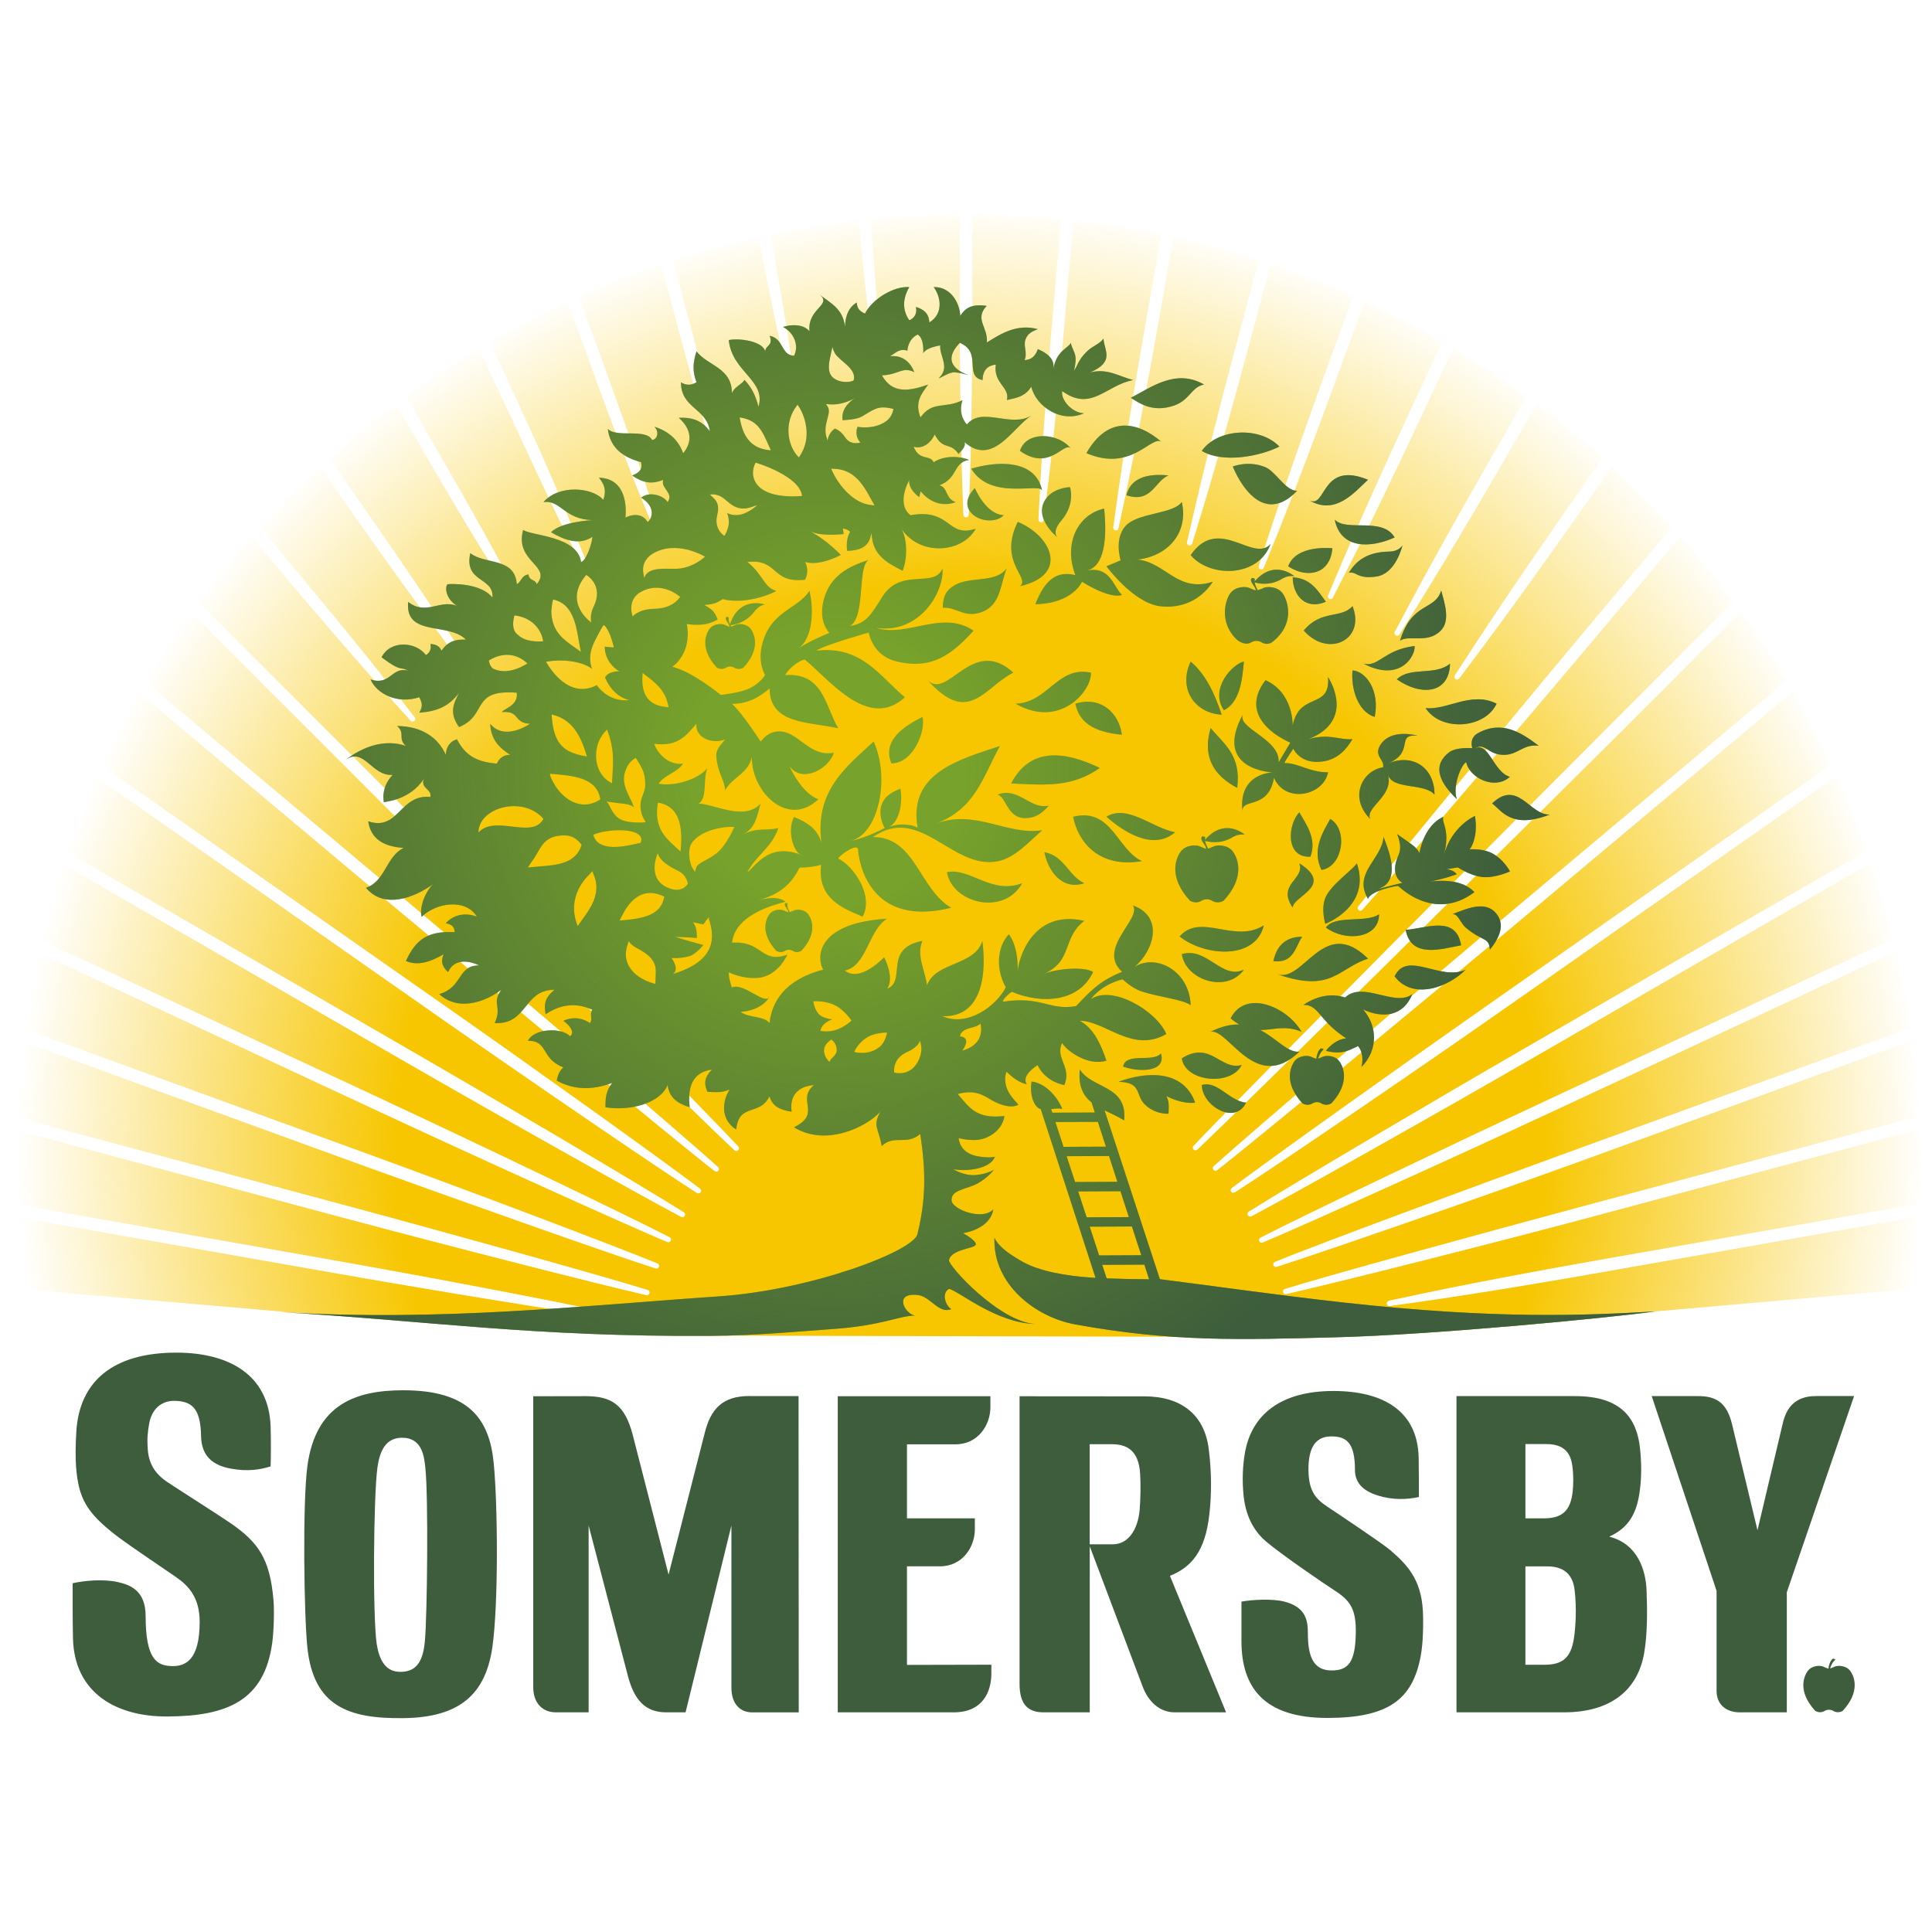 <?xml version="1.0" encoding="utf-8"?>
<!-- Generator: Adobe Illustrator 21.0.0, SVG Export Plug-In . SVG Version: 6.00 Build 0)  -->
<svg version="1.1" id="Camada_1" xmlns="http://www.w3.org/2000/svg" xmlns:xlink="http://www.w3.org/1999/xlink" x="0px" y="0px"
	 viewBox="0 0 4000 4000" style="enable-background:new 0 0 4000 4000;" xml:space="preserve">
<style type="text/css">
	.st0{fill:#3D5D3C;}
	.st1{fill:url(#SVGID_1_);}
	.st2{fill:#7AA52A;}
	.st3{fill:url(#SVGID_2_);}
</style>
<g>
	<path class="st0" d="M3830.6,3459.3c-8.8-11.8-26.3-11.4-31.8-8.8c-5.4,2.6-9.7,3.8-9.7,3.8c0,0.1-0.1,0-0.2,0.1
		c4.1-13.3,11-18.3,11-18.3c-1.3-2.1-5.6-1.9-5.6-1.9c-5.9,5.6-8,13.9-8.7,20.6c-0.7-0.2-1.2-0.5-1.2-0.5s-4.3-1.2-9.6-3.8
		c-5.5-2.6-23-3-31.9,8.8c-8.8,11.8-21.1,43.4,15.4,82.9c0,0,10.1,6.6,20.4-0.5c0,0,4.1-1.8,7.1-1.8h1.8c3,0,7.1,1.8,7.1,1.8
		c10.3,7.1,20.4,0.5,20.4,0.5C3851.7,3502.7,3839.5,3471.1,3830.6,3459.3z"/>
	<path class="st0" d="M1877.9,3447l174.6-0.4v18.1c0,37.5-17.5,81-79,80.5h-239v-654.4h316v22.9c0,36.2-25.2,76.6-72.1,76.6h-100.6
		v153.3h140.5v22.8c0,36.3-25.4,76.5-72.2,76.5h-68.3V3447z M2422.2,3262.6l116.3,282.6h-106.6c-31.8,0-54.8-23.4-65.8-52.4
		l-109.9-291.3v343.7h-95.7c-30.2,0-49.6-14.3-49.6-58.7v-595.7c0,0,181.6,0.2,258.4,0.2c76.9,0,123.9,38.5,133,107.2
		c6.8,51.4,6,99,1.4,138.2C2495.1,3211.6,2467,3244.7,2422.2,3262.6z M2360.5,3051.2c-3-49.9-29.2-61.1-58.4-61.1h-46v207.2h48.1
		c31.6,0,51.7-30.3,55.3-71.1C2361.4,3102.9,2361.9,3073.8,2360.5,3051.2z M3759.5,2890.4c-45,0-61.9,27-68.6,57.1l-52.2,220.7
		l-52.8-219.9c-10.7-43.5-31.8-58.3-71.6-57.8h-94.6l134.3,403.3v206.9c0,29.7,21.4,44.5,47.7,44.5h97.7v-248.6l139.3-406.3
		L3759.5,2890.4z M2878.9,3209.8c-17.1-14.7-105.7-73.7-130.5-90.2c-25.7-17.1-40.8-34.4-39.3-84.4c1.6-46.1,20.7-61.3,47.4-61.3
		c31.6,0,48.8,13.6,48.8,69.6c0,30.2,21.8,44.8,47.4,52.8c30.2,9.6,60.9,8.5,85,3.1c0-9.6,0-57.9-0.5-81.1
		c-2-97.2-73.4-138.4-176.7-138.4c-108.7,0-168.5,48.8-182.7,126.3c-5.2,28.4-6.2,59.4-3.1,90.1c5.1,49.8,26.6,78.9,48.9,97.2
		c34.6,28.6,114.4,83,140.9,100.3c30.8,20.2,43.7,37.5,42.5,88.9c-1.2,58.2-15.3,75.8-49.9,75.8c-38.5,0-49.3-29.7-49.3-77
		c0-27.2-4.5-54.1-48.4-65.5c-25.2-6.5-67.5-4.1-89.1,0c0,21.1,0,47.5,0,81.6c0,95.3,45.8,159.2,177.7,159.2
		c125.6,0,176.5-37.5,193.4-128c5.1-26.2,5.8-68.8,4.5-93.7C2942.3,3268.6,2912,3238.5,2878.9,3209.8z M3409,3292.9
		c1.6,38.2,2.1,89.7-5,129.9c-13.5,76.8-69.4,122.4-166,122.4h-222.5v-654.7h245.4c96.6,0,128.1,46.6,134.6,108.5
		c3.1,30.7,3.4,58.9-0.6,88.4c-6.1,43.7-20.9,74.9-63.2,94.1C3391.7,3196.6,3407.5,3252.1,3409,3292.9z M3158.2,3143.6h37.5
		c36.9,0,56-13.8,60.4-56.1c1.5-14.1,1.9-32.6-0.7-52.3c-2.9-21.3-12.4-45.4-53.4-45.4h-43.8V3143.6z M3260.2,3292.9
		c-2.9-26.2-15.7-49.9-56.9-49.9h-45.1v203.7h38.8c37,0,55.3-13,61.7-55.1C3262.2,3368.4,3264.5,3329.5,3260.2,3292.9z
		 M1552.4,2890.3c-58.4-0.4-81.2,29-93.1,75.6l-75.1,294.1l-74.6-290.7c-16.1-60.2-42.6-78.7-97-78.7l-108.6,0.2V3493
		c0,33.3,19.5,52.2,46.7,52.2h68v-386.8l81.4,311.8c13,49.7,36.2,75,79,75h40.3l94.9-386.8v335.5c0,33.9,18.1,51.4,43.1,51.4h96.3
		l-0.4-654.9H1552.4z M1022.1,3028.5c8.5,85.5,10.1,293.8-2.8,382.3c-14.1,97.1-67.9,145-183.4,146.4c-116,1.6-186.7-25.5-199.5-146
		c-7-66.5-10.2-299.1,0-375.7c17.2-127.9,99.8-157.1,198.5-157.1C970.9,2878.4,1013.1,2937.8,1022.1,3028.5z M880.6,3038.6
		c-2.5-23.2-6.5-62.5-48.8-61.9c-33.2,0.3-45.6,27.1-50.4,61.8c-8.2,60.3-9.9,309.2-1.5,364.8c6.8,44.5,25.7,58.1,49.1,58.1
		c28.7,0,46.1-15.8,50.5-61.9C884.6,3348.7,887.1,3097.8,880.6,3038.6z M476.7,3153.1c-24.5-16.9-114.3-73.8-132.5-86.2
		c-18-12.7-35.8-31.3-38.2-65.6c-1.8-25.8-0.1-35.1,2.5-51.9c5.1-32.2,25.8-49.7,53.4-49.1c33.8,0.8,53.4,13.7,54.4,72.8
		c0.7,41.7,24.3,60.7,61.5,67.5c35.8,6.6,61.4,2,82.5-4.6c0.6-12.5,0.8-60.3,0-82.4c-3.6-106.5-85-152.7-193.8-153.1
		c-133.9-0.5-201.8,60.7-208.4,162.2c-2.1,30.6-1.8,57.7-0.6,74.4c5.1,65.2,21.7,94.6,83.6,142.4c23.1,17.9,100.3,69.7,123.4,85.7
		c26.2,18.1,48.9,42.7,48.9,92.7c0,79.4-29.6,93.5-60.9,91.4c-27.6-1.7-51-14.3-51-103.4c0-54.5-34.2-65-57.5-70.4
		c-31.3-7-70.9-2.7-93.6,2.4c0,22.7-0.2,76.5,0.7,114.1c2.7,113,89.3,162.4,195.6,161.8c124.8-0.6,200.8-33.5,217-153
		c3.2-24.2,4.5-67.1,2.4-89.1C558.6,3227.2,535.1,3193.2,476.7,3153.1z"/>
</g>
<radialGradient id="SVGID_1_" cx="237.618" cy="3812.113" r="1974.642" gradientTransform="matrix(1 0 0 0.996 1770.665 -1409.276)" gradientUnits="userSpaceOnUse">
	<stop  offset="3.940720e-02" style="stop-color:#F7C600"/>
	<stop  offset="0.6" style="stop-color:#F7C600"/>
	<stop  offset="1" style="stop-color:#F7C600;stop-opacity:0"/>
</radialGradient>
<path class="st1" d="M2875.9,2692.9c94.4-20.5,219.5-46.3,448.8-86.7l651.8-114.8c0.9-23.1,1.3-46.4,1.3-69.7
	c0-28.3-0.7-56.5-1.9-84.5l-671,179.7c-224.8,60.3-547.3,141-641.5,162.3c-3.7,0.7-6.1-1-6.9-3.9c-0.8-3,0.4-5.6,4-6.8
	c92.3-28.7,412.8-116.4,637.6-176.7l676.5-181.2c-3-52.8-8-105-15-156.6l-689,250.8c-218.8,79.3-534.9,188.6-626.9,218
	c-3.6,1-6.1-0.4-7.2-3.3c-1-2.9,0-5.6,3.4-7.1c89.5-36.6,403.1-152.7,621.8-232l694.2-252.7c-8-53.3-18.1-106-30.3-157.9l-699,325.9
	c-211,98.4-522.8,239.4-611.9,276.7c-3.5,1.3-6.2,0.1-7.5-2.7c-1.3-2.8-0.5-5.6,2.7-7.4c85.9-44.3,394.7-191.9,605.6-290.3
	l703.7-328.1c-13.3-53.3-28.6-105.8-46.1-157.2l-699.9,404.1c-201.6,116.4-496.5,282.4-582,327.3c-3.4,1.6-6.1,0.6-7.7-2
	c-1.5-2.7-1-5.5,2.1-7.6c81.7-51.6,373-223.8,574.6-340.2l704.1-406.5c-18.7-52.6-39.4-104.2-62.3-154.6l-691,483.9
	c-190.7,133.5-472.9,325.6-554.2,377.5c-3.2,1.9-6,1.2-7.8-1.3c-1.8-2.5-1.5-5.4,1.4-7.8c76.9-58.2,355-256.3,545.7-389.8
	l694.8-486.5c-24.3-51.6-50.6-102-79.1-151.1l-546.2,458.3c-178.3,149.6-569.2,473.2-645.6,532.4c-3,2.1-5.9,1.6-7.8-0.7
	c-2-2.4-2-5.2,0.7-7.8c71.5-65,457.8-394.1,636.1-543.8l549.5-461.1c-29.2-49-60.6-96.5-93.9-142.6l-207,207
	c-164.6,164.6-847.4,840.6-918.4,906.1c-2.9,2.4-5.7,2.2-8,0.1c-2.2-2.2-2.4-5.1,0.1-7.9c65.6-71,743.3-752.1,907.9-916.7
	l209.9-209.9c-34.6-46.7-71.4-91.8-109.9-135.2l-150.9,179.9c-149.6,178.3-442.6,521.8-507.5,593.3c-2.7,2.7-5.5,2.7-7.9,0.8
	c-2.3-2-2.8-4.9-0.6-7.9c59.2-76.4,346.5-424.6,496.2-602.9l153.4-182.7c-39.6-43.5-81.2-85.1-124.5-124.9l-39.7,56.6
	c-133.5,190.7-217.9,305-276.3,381.9c-2.4,2.9-5.3,3.2-7.8,1.4c-2.5-1.7-3.2-4.6-1.3-7.8c52.2-81.3,130.7-199.8,264.2-390.5
	l41.6-59.3c-43.8-39.2-89.3-76.6-136.5-111.8l-49.1,85c-116.4,201.6-183.3,310.4-234.9,392c-2.2,3.1-5,3.7-7.7,2.1
	c-2.7-1.5-3.6-4.3-2-7.6c45-85.6,105.7-197.9,222.1-399.5l50.5-87.4c-48.9-35.6-99.6-69-151.8-100.1l-49,105.1
	c-98.4,211-155.6,325.2-199.9,411c-1.9,3.3-4.6,4-7.4,2.8c-2.8-1.3-4-3.9-2.7-7.4c37.3-89.2,88-206.4,186.4-417.4l50.1-107.4
	c-52.2-30.2-106-57.9-161.1-83.3l-45.1,124c-79.6,218.7-126.6,337.5-163.3,426.8c-1.6,3.5-4.3,4.5-7.2,3.4c-2.9-1.1-4.3-3.6-3.3-7.2
	c29.4-92.1,69.7-213.3,149.3-432l45.8-125.8c-55.5-24.7-112.3-47-170.3-66.5l-37.2,138.6c-60.2,224.9-96.8,347.2-125.4,439.5
	c-1.2,3.6-3.9,4.8-6.9,4.1c-2.9-0.8-4.5-3.2-3.9-6.9c21.3-94.3,50.8-218.5,111.1-443.4l37.5-139.9c-57.8-18.7-116.7-34.7-176.6-48
	l-27.1,153.7c-40.4,229.3-66.1,354.4-86.6,448.7c-1,3.7-3.4,5.1-6.5,4.6c-3-0.5-4.8-2.8-4.5-6.5c13-95.8,31.6-222.1,72-451.4
	l27.3-154.7c-59.6-12.4-120.2-22.1-181.6-29l-14.4,165.1c-20.3,231.9-35,358.8-47.2,454.6c-0.6,3.7-3,5.4-6,5.2c-3-0.3-5-2.3-5-6.1
	c4.5-96.6,12.1-224.1,32.4-455.9l14.5-165.7c-60.6-6-121.9-9.2-183.8-9.6v164.5c0,232.8-3.6,360.5-7.4,457c-0.3,3.7-2.5,5.6-5.6,5.6
	s-5.3-1.9-5.6-5.6c-3.8-96.6-7.4-224.3-7.4-457V444c-62.2,0.4-123.7,3.6-184.4,9.7c11.8,148,17.2,242.3,20.8,317.6
	c0,3.7-2,5.8-5.1,6.1c-3.1,0.3-5.5-1.4-6.1-5.1c-9.5-74.7-20.5-168.4-34.6-315.9c-61.6,6.9-122.4,16.6-182.1,29.1
	c28,159.5,41.7,242.2,52.6,322.4c0.4,3.7-1.5,5.9-4.5,6.4c-3,0.5-5.5-0.9-6.5-4.5c-17.2-79-36.9-160.4-66.5-318.9
	c-60.2,13.4-119.4,29.5-177.4,48.3l40.1,149.6c60.2,224.9,55.3,222.6,76.6,316.9c0.7,3.6-1,6-3.9,6.8c-3,0.8-5.6-0.4-6.8-3.9
	c-28.7-92.3-30.7-88.2-91-313l-39.7-148.3c-57.9,19.5-114.6,41.8-170,66.5l46.4,127.5c79.6,218.8,95.3,271.8,124.8,363.9
	c1,3.6-0.5,6.1-3.3,7.1c-2.9,1.1-5.6,0.1-7.1-3.3c-36.7-89.4-59.1-140-138.7-358.7l-45.7-125.7c-55.1,25.4-108.8,53.2-161.1,83.4
	l50,107.2c98.4,211,115.8,265.8,153.2,355c1.3,3.5,0.1,6.1-2.7,7.4c-2.8,1.3-5.6,0.5-7.4-2.7c-44.3-85.9-68.3-137.7-166.7-348.7
	L991,721.2c-51.7,30.8-101.8,63.8-150.3,99l50.1,86.8c116.4,201.6,145.8,258,190.8,343.6c1.6,3.3,0.6,6.1-2,7.6
	c-2.7,1.5-5.5,1-7.6-2c-51.6-81.7-87.2-134.6-203.6-336.2l-48.7-84.4c-47.7,35.6-93.7,73.3-137.9,113l42.7,61
	c133.5,190.7,203.8,297.3,256.1,378.7c1.9,3.2,1.2,6-1.4,7.8c-2.5,1.7-5.4,1.5-7.8-1.3c-58.5-76.9-134.7-179.5-268.2-370.2
	l-40.9-58.3c-43.3,39.8-84.8,81.5-124.4,124.9l32.5,38.7c149.6,178.3,228.9,278.4,288.1,354.9c2.1,3,1.6,5.9-0.7,7.8
	c-2.4,2-5.2,2-7.9-0.6c-65-71.6-149.9-167.1-299.5-345.4l-30-35.8c-38.5,43.4-75.2,88.5-109.8,135.2l502.6,502.5
	c164.6,164.6,549.6,553.9,615.2,625c2.4,2.8,2.2,5.7,0,7.9c-2.2,2.2-5.1,2.4-7.9,0c-71-65.6-461.1-449.8-625.7-614.4L395,1267.3
	c-33.5,46.4-65,94.3-94.4,143.6l547.7,459.6c178.3,149.6,566.7,480.6,638.2,545.5c2.7,2.6,2.7,5.5,0.7,7.9c-2,2.4-4.8,2.8-7.8,0.7
	c-76.5-59.2-469.4-384.6-647.8-534.2l-544.4-456.8c-28.2,48.7-54.4,98.8-78.4,150.1l715.6,501c190.7,133.5,447.8,317.8,524.7,376
	c2.9,2.4,3.1,5.3,1.4,7.8c-1.8,2.5-4.6,3.2-7.8,1.4c-81.3-52-342.6-230.4-533.3-363.9l-711.8-498.4c-22.8,50.4-43.6,102-62.2,154.6
	l703.4,406.1c201.6,116.4,495,289.7,576.8,341.4c3,2.1,3.6,4.9,2,7.6c-1.5,2.7-4.2,3.6-7.6,2c-85.6-45-382.6-212.1-584.3-328.5
	l-699.2-403.7c-17.5,51.5-32.8,103.9-46,157.2l702.9,327.8c211,98.4,516.6,244.9,602.6,289.2c3.2,1.8,4,4.6,2.7,7.4
	c-1.3,2.8-3.9,4-7.4,2.7c-89.2-37.4-397.9-177.3-608.9-275.7L74.3,1970C62.1,2021.9,52,2074.6,44,2127.9l693.4,252.4
	c218.8,79.3,534.1,198.8,623.6,235.4c3.4,1.5,4.4,4.3,3.3,7.1c-1,2.9-3.6,4.3-7.1,3.4c-92.1-29.5-409.9-142.1-628.7-221.4
	L40.3,2154.2c-7,51.6-12.1,103.8-15,156.6L701,2491.7c224.8,60.3,547.5,150.2,639.8,178.9c3.5,1.2,4.8,3.9,3.9,6.8
	c-0.8,3-3.2,4.6-6.8,4c-94.3-21.3-418.9-104.3-643.7-164.5L24.1,2337.4c-1.2,27.9-1.9,56-1.9,84.3c0,23.4,0.4,46.7,1.3,69.9
	l651,114.7c229.3,40.4,475,87.7,569.5,108.2c3.6,0.9,5.1,3.4,4.5,6.4c-0.5,3-2.8,4.9-6.5,4.5c-95.8-13-342.8-53.2-572.1-93.6
	L24.6,2518.2c2.5,50.6,6.9,100.7,13.1,150.3l542.7,46.7c0,0,3.8,0.5,11.4,1.5c299.6,17.9,514.3,48.5,876.7,48.5l1238.8,3.1
	c87.6-2.4,165-5.3,233.2-8.4c186.2-12.3,404-33.7,486.4-44.8v0.1l535.2-46.8c6.2-49.6,10.6-99.7,13.1-150.3l-646.2,113.8
	c-229.2,40.4-355.6,59-451.3,72.1c-3.7,0.3-6-1.5-6.5-4.5C2870.8,2696.4,2872.2,2693.9,2875.9,2692.9z"/>
<g>
	<g>
		<path class="st2" d="M2779.6,2696.5c-129.9-14.4-281.2-35.9-378.2-48.1l-114.5-349.5c13.6,6.8,28,12.8,40.5,20.8
			c7.5-73.1-66.3-65-91.7-105.5c-3.9,34.9,7.4,54.7,24.6,68.6h-0.2l6.6,20.5l-88,0.4l-2.4-7.3c7.7-1.2,15.6-2.4,22.9-0.5
			c-5.6-16.5-29.9-52.8-63.4-56.7c0,0-5.5,28.7,7.9,48.5c3.2,4.8,7,7.4,11.1,8.7l113.4,349.2c-4.3-0.3-8.6-0.5-12.9-0.8
			c-46-3.2-102.4-12.4-137.6-32.2c-23.8-13.5-49.2-29.6-58.8-49.8c-3.6,96.9,85.8,164.5,167.4,179.3c200,36.3,338.6,31.9,543.4,26.5
			c195.1-5.2,547.1-38.5,657.2-53.4C3283.8,2723.1,3103.3,2732.5,2779.6,2696.5z M2185.1,2323l87.9-0.3l16.7,51.3l-87.8,0.4
			L2185.1,2323z M2208.4,2393.8l87.7-0.4l17.3,53.4l-87.6,0.4L2208.4,2393.8z M2232.2,2466.7l87.6-0.4l17.4,53.6l-87.4,0.4
			L2232.2,2466.7z M2343.5,2539.3l19.4,59.5l-87.3,0.4l-19.5-59.5L2343.5,2539.3z M2291.2,2646.7l-9.2-28l87.3-0.4l9.8,30.3
			C2349.2,2648.5,2319.9,2647.9,2291.2,2646.7z"/>
		<g>
			<path class="st2" d="M1964.9,2668.4c19.9,4.3,97.6,70.9,178.9,72.8c-73.9-3.7-181.3-120.7-178.9-132.4
				c4.7-23.1,54.7-23.5,55.4-32.4c0.7-8.9-26.7-23.3-26.7-23.3s56.2-7.2,62.9-49.4c-21.6,24.5-86.9,0-86.4-19.2
				c0.4-16.4,14.7-19.5,40.4-28.4c29.3-10.1,47.5-34.5,47.5-34.5s-13.5,9.1-37.7,11.2c-24.5,2.2-46.8-12.2-46.8-12.2
				s13.7,3.6,36.5,1c45.2-5.3,49.9-26.9,49.9-26.9s-10.6,3.8-36.5-0.9c-38.3-7.1-38.4-37.5-38.4-37.5s14.1,4.4,34.6,3.9
				c26.1-0.7,55.8-20,60-49.6c-58.6,6.7-72.5-17.5-96.7-45.6c19.9-5.2,37.7-6.4,61.5,7.6c46.5,29.2,64.1,14.3,64.1,14.3
				s-17.7-17.9-23.1-31.6c-9-22.9-1.2-36.4-1.2-36.4s20.7,22.4,41.6,25.7c-12.6-18.4,22.5-39.4,22.5-39.4s12.8,32.5,55.1,41.3
				c16.5-37.2-19.6-54.9-4.5-87.3c10.5,18,55.4,48.5,91.8,36.7c-11.7-34.2-25.8-66.1-55-82.6c53.6,0.7,109.2,68,179,27.5
				c-21.1-49.3-113.7-102.4-156.6-71.8c26-33.8,66.3-41.4,66.3-41.4s18.9,18.4,39.6,25.2c36.3,11.8,85.6,16.4,101.1,28.3
				c-2.5-71.7-72.3-107.4-116.4-79.1c39.8-33,62.1-103.9-3.1-127.4c19.1,27.2-75.8,89.4-22.3,137.4c-47.5,19.1-66.1,40.5-95.4,71
				c-55.3,9.7-70.3-20.9-149.2-9.4c-8.5,1.2,10.1-17,16.2-20.2c65.1,27.4,140.8,19.4,168.2-41.2c-20.6-12.4-79.6-5.7-101.6,4.1
				c60.2-27,37.1-74.2,83.3-109.7c-108.9-25.4-137.6,82.8-137.6,105.1c0-30.3-3.3-55.9-18.4-77.5c-24.9,26.4-27.5,72.5-6.4,109.9
				c-19.6,38.7-79.2,82.8-131.2,59.8c84.6,2.8,91.2-91.5,82.7-155.9c-16.4,52.6-95.7,42.1-114.7,91.9c-3.1-28.6-22.7-62-9.4-91.9
				c-82,15.3-32.1,82.8-72.9,98.9c15.9-23.3-6.4-65.1-6.4-65.1s-49.3,53.4-81.4,27.6c45.6-9.3,48.7-83.3,87.3-107.3
				c-140,8.2-148.4,75.4-132.1,105.4c-61.7,16.1-104.5,51.1-111.1,110.4c-12.5-15.2-44.4-10.3-59.7-23c32.6-1.8,54.3-19.1,59.7-32
				c-8.6,20.7-52.1-29.3-78-18.5c-7.3-21.2-6.3-31.5-6.3-31.5s27,14.6,61,11.6c41.2-3.8,60.3-47.9,60.3-47.9
				c-55.3,19.5-51-29.5-114.6-24.9c7-66.3,112.6-83.5,110.6-85c-18.8-14.1-50.1-4.3-62.7-1.6c35.4-7.6,70.7-24.7,91.8-68.8
				c12.3,0,26.5-1,44.7-5.9c-8.2,70.7,45.1,89.9,85.8,107.4c23.4-41.3-15.7-102.6-50.6-120.6c6.2-9,40.4-32.1,41.3-18.3
				c2,30.7,26.4,162.1,192.9,120.5c-65.9-37.8-74.5-147.3-162.2-146.3c98.5-68.7,163.5,68.1,258.5,50.1c35.2-6.8,64.1-39.7,92-64.2
				c-73.2,11-136.7-44.3-220.4-13.9c82.3-29.9,98.1-97.9,133-160.6c-81.2,27.1-190.9,54.7-170.4,169c-18.2-9.7-48-7.2-59.5-1
				c23.7-12.8,28.2-53.5,23.9-79.4c-67.3,23-32.6,81.3-32.6,81.3s-40.2,21.2-70.4,26.5c56.9-13.3,82.5-128.7,47.5-205.6
				c-54.6,50.6-123,101-108,210.1c-7.7-29.4-30.7-43.4-57.1-54c-15.6,33.7,1.9,73.5,13.6,78c-66.4-25.4-93.4,24.7-110.2,36.7
				c17.6-34.5,51.8-52.2,64.3-91.8c-24.8,6.6-43.8-2.3-73.5,13.7c27.7-14.9,29-38.4,36.8-64.2c-33.3,37-96.1,0.5-128.5,0
				c19.3-11.3,8.7-52.7,18.4-73.5c-18.4,23.1-68.4,38.7-101,32.2c12.4-18.4,38.4-22.8,50.5-41.4c-34.8,4.3-56.6-28.9-59.6-41.2
				c49.7,6.9,67.2-18.5,87.2-41.3c-2.5,30.9,35.6,42.4,59.6,32.2c-7.6,10.5-19.9,19.6-18.2,36.7c3.4,35,16.6,45.3,18.2,68.8
				c14.2-27.2,48.1-34.6,55.2-68.8c-0.2,73.5,75.2,146.7,137.8,87.3c-29.2-10.6-52.7-51.4-59.7-68.8c25.8,37.2,82.1,5.3,91.8-27.6
				c-56.6,11.2-78.7-58.6-128.5-41.4c-13.6,4.8-22.9,18.4-22.9,18.4s-40.2-62-59.6-78c36.1-0.6,58-15.5,78-32
				c0.2,74.7,81.3,68.6,142.2,82.5c-27.2-46-30.9-115.8-110-110.2c4.8-10.4,27.1-30.6,40.8-32.2c54,45.5,132.8,146.5,207,78.1
				c-52.5-43.7-89.2-107.5-183.6-96.4c20.5-13.1,108.8-37.5,108.8-37.5s7.3,47.2,56.5,59.4c73.3,18.2,114.6-12.9,160.5-63.3
				c-64.5-44.2-137.5,14.7-201.9-5.9c89.2,13.7,141.2-73.1,137.6-122.6c-17.7,42-86.1-3.8-125,58.9c-23.2,37.3-33.6,55.2-67,59.8
				c34-16.3,14.8-129.4,40.6-137c-57.2,16.7-83.9,43.8-94.3,82.2c-12.6,46.8,11.7,69.1,11.7,69.1s-40.9,16.2-64.3,32.2
				c28.2-19.3,33.2-74.8,22.9-119.4c-24.6,38.7-80.8,41.4-98.1,111.6c-9.5,38.8,6.3,62.8,6.3,62.8s-10.9,18.8-35.5,29.1
				c-19.8,8.3-56.2,12.2-56.2,12.2s-59.6-48.8-100.4-58.3c0,0,41-26.3,30.1-88c-0.3-1.6,9.5,2.4,31.1,0.7
				c18.2-1.4,32.5-10.6,32.5-10.6s-3.8-13.7-14-21.5c-6.2-4.7-13.5-8.6-13.5-8.6s11.8-0.3,21.6-3.4c9-2.9,15.9-8.8,16.3-8.7
				c53.2,13.4,113.5-16.6,110.9-17.2c-25.1-6.2-27.6-34.7-59.6-59.7c65.1-7,48.5,44.8,119.5,36.8c6.6-13.6,5.3-26.5,0-36.8
				c30.5,9.5,73.9-14.5,73.9-14.5s-27.8-30.4-64.9-49.7c24.1,12.6,71,6.3,71,6.3l-1.8-11.4c0,0,9.9,1.3,15,6.9
				c-10.3,16.9-6.1,39.4-6.1,39.4c44.8-0.9,46.8-23.7,50.5-36.8c1.2,46.3,33.1,61.9,64.3,78.1c10.4-26.1,10.2-68.8-4.3-89.8
				c37.5,60.7,127.8,53.8,155.6,2.6c-59.3,20.1-50.9-43-135.1-27.9c-20.9-16.2-16.2-46.3-2.5-73.1c-2.6,20,20.6,35.6,20.6,35.6
				l3-12.2c0,0,28,39.3,72.7,22.5c-21.9-6.3-16-31.2-34.1-34.6c39.9-15.2,27.3-47,61.6-52.6c-14.4-7.1-50-11-73.3,4.7
				c-7.9-16.7-29-1.5-41.4-32.1c11.5,3.9,30.9,0.3,43.7-25.3c17.5,34,31.5,14.2,49.4,40.5c4.3-6.7,15.1-13,12.5-24.4
				c58.3,50.6,99.3-30,137.7-55.1c-42.1,25.8-102-19.8-133.1,18.2c-9.1-10.6-16.5-27-9.1-50.3c-36.4,18.7-61.5,0.2-87,35.7
				c-11.7-31.3,0.4-46.8,16.1-68c-39.5,13.6-74,20-95.9-19.1c35.6-1.2,42.1-19.1,67.1-6.5c-15.9-40.7-50.5-32.7-50.5-32.7
				s9.2-6.3,13.1-8.8c12.3-8.1,23.1-2.9,23.1-2.9s0-23.1,21.1-33.6c14.4,7.7,11.6,39.3,11.6,39.3s1.5-10.8,35.3-16.8
				c-2.4,21.5,21.4,44.9-3.1,67.9c3.1,0.4,22.3-13.2,33.1-12.2c10.1,0.9,22.5,4.1,29,5.9c-15-4.9-60.2-23.9-18.4-66.9
				c47.1,20.1,7.7,69.1,46.9,77.1c0.9-20.7,10.1-29.7,27.5-32.2c-5.6,39.1,29.6,46.8,23,73.5c20.4-4.6,37.8-7.1,50.4-27.7
				c10,41.4,62.2,76.3,109.1,55.2c-26.4-1.2-48.7-29.7-44.9-45.9c60.1,43.6,90.8-12.6,146.7-22.9c-29.2-7.7-53.8-25.1-89.3-15.7
				c52.4-22.6,29.3-45.6,27.9-70.1c-7.6,11.1-22.2,14.8-34.1,26.4c-19.7,19.2-19.6,30.9-26.9,39.9c0,0,4.5-17.3,3.1-28.3
				c-1.6-12.7-9-19.8-9.4-29.3c-5.7,11.2-30.2,16.3-36.5,54.3c3.7-22.3-15-34-32.1-41.3c-4.3,12.3-11.5,22.1-27.5,22.8
				c6.4-13.8-2.5-29.3,1.6-41.5c3.3-9.8,7.8-16,25.9-22.6c-43.6-12-77.4,10.2-105.5,27.5c2.7-31.8-26.4-48-0.4-75.7
				c-31.5-4.5-44.5,4.6-54.7,20.7c-1.4-28.9-21.3-60.8-55-59.6c13.6,18.2,22.2,53.8-9.1,73.3c-0.5-19.4-12.5-27.5-27.7-32.2
				c2.9,12.6-2.5,23.2-13.7,27.6c-15.4-22-13.2-46.5,0-68.7c-33.4-2.4-77.6,26.1-91.8,54.9c-12.3-5.7-16.1-11.1-17-23
				c-20.7,12.1-23.9,35.5-24.3,50.5c-4.3-39-31.3-49.5-52.4-66.9c26.7,21.9-26.1,28.3-21.1,76.1c-9.3-11.8-29.2-16.5-55-9.2
				c23.1,12,33.6,38.3,23.1,59.7c-27.5-0.8-20.7-35.3-50.6-41.3c7.9,21.2-8.3,18.8-9.3,32.1c-4.5-20-51.4-28-75.4-23.2
				c6.8,66.3,77.8,83.1,61.6,137.9c-5.7-21.3-13.2-39.2-29.3-55.7c-1.4,7.2-22.3,15.1-25.7,28.3c0.3-53.9-50.4-56.8-73.4-87.3
				c-7.6,24.7-8.6,40.8,0,64.2c-12.8,7.7-23.6,5.5-32.1,0c-0.3,54,53.5,53.6,59.7,101.1c-14-18.5-31.9-29.5-64.3-27.5
				c23.9,20.8,30.8,47,9.1,73.3c-9.9-28.2-30.6-45.6-59.6-55c11.2,11.2,5.4,26.9-4.7,27.5c-13.1-24.9-72.7-3.6-91.7-22.9
				c5.1,40.8,32.8,58.9,68.8,68.9c3.5,14.4-3,21.4-18.4,27.6c25,17.3,43.2,17.4,64.2,9.1c-5.3,18.2,22.8,26.8,9.2,45.9
				c-8.4-13.7-37.7-23.2-55-9.1c27.2,16.1,26.3,39.4,13.8,50.4c-15.6-26-46.1-9.2-46.1-9.2s11.2-80.9-54.9-82.6
				c10.7,13.2,16.1,25.4,9.1,45.9c-22.5-26.4-92.2-32.1-123.9,4.6c36.1-4.7,42.4,35.5,101.1,37.4c0,0-63.4,2.9-85.5,25
				c27.8,16.3,58.5,27.9,85.5,9.6c0.2,11.7-12.7,49.8-23.2,52c-7.7-53.9-101.7-53.9-120-66.3c-18.2,66.3,60.5,73.7,28.2,112.2
				c-3.9-11.2-15.8-6.2-17-20.1c-15,1.8-15.1,15.6-24.3,20.1c-4.3-56.3-66.1-39.9-96.3-64.2c-13.7,61.6,49.3,49,45.8,91.8
				c-25.5-31-85.6-27.9-91.7-27.6c-6.1,0.2-9,28.1,18.9,45.3c-34.8-15-64.8,20.7-101.6-8.5c-7.1,72.8,83.6,41.6,119.4,77.9
				c-23.4-0.7-37.7,4.8-50.5,23c-4.1-9.5-11.4-13.1-22.9-13.8c2.8,10.7-2.3,19.1-9.3,22.9c-21.4-28.3-73.9-31.2-91.8,4.7
				c43.3,32.1,35.6,17.7,55,27.5c-34.7-8.6-36.5,31.8-77.9,18.4c13.6,30.4,56.5,51.5,100.9,36.7c7.1,13,6.8,20.2,0,32.1
				c38.3-3,61.7-13.5,82.6-41.4c-11.4,22-21.4,41.4-0.2,71.2c60.6-24.9,23.1-78.7,119.5-71.2c3.7,27-27.3,32.8-30.9,40.2
				c38.4-3.4,23.3,22.6,58.4,24.1c-27.2,17.6-61.9,25.9-82.5,0c1.4,33.8,20,50.3,41.2,64.3c-15.6-0.2-23.6,9.3-27.4,18.2
				c-40.9-3.6-64.2-15.4-82.7-50.4c-14.1,4.1-22.5,16-23,32.1c-15.4-34.4-48.1-59.1-100.9-59.6c17.8,14.7,0.7,26,18.2,41.2
				c-41.8-14.2-86.9-0.6-126.3,30.2c39.1-30.5,55.3,33.4,99,29.8c-25.9,26.9-18.2,56.7-18.2,56.7c7.4-2.1,53.8-5.3,82.3-47.8
				c-6.1,20.2,17.3,19.9,13.9,36.8c-63.5-6.5-65.6,71.7-128.6,50.4c5.4,37.4,33.1,52.5,73.4,55.1c-36.3,17.4-38,69.2-78.1,82.6
				c38,45.3,100.8,19.9,139-7.5c-16.6,15.7-28.8,48.6-23.9,67.8c30.2-29.7,91.3-38.9,114.5-0.6c-28.8-10.9-52.3-0.3-64.3,13.7
				c14.4,2.8,17.5,8.3,18.4,18.4c-56.5-2.9-80.3,15.4-101,59.7c28.5,12.5,58.7-2.7,78.1-13.9c-5.8,13.5-4.3,25,9.2,36.8
				c14.1-31.2,48.4-21.6,64.2-13.8c-45.3,0.1-32.8,44.8-82.5,59.6c44.9,40.4,105.2,9.2,128.5-9.1c-21.1,30.1,2.6,34.2-13.7,68.9
				c68.3,3.9,59.4-69.1,123.8-68.9c-18.8,15.9-22.5,27.5-18.4,50.6c31.7-20.7,63.4-24.6,96.4-9.2c-6.1,11.5,2.1,18-4.6,27.5
				c-13.2-9.3-33.7-14.5-55-4.6c11.6,8.1,25.2,23.4,13.8,32.1c-16.2-18.5-74-17.3-87.1,9.2c42.3-0.5,26.2,37.2,73.3,55
				c-7.3,6.5-11.8,15.9-13.7,27.5c34.6,19,72.3,20.5,114.7,4.8c-11.6,15.2-14.3,28.5-13.8,50.4c48.3,8,112.2-6.8,128.5-45.8
				c4,26.6,20.6,37.8,45.9,45.8c-5.6-46.7,9.5-73.1,45.8-78c-10.4,11.9-19.5,22.9-9.1,45.9c27.5,2,32.8,0.1,45.9-4.5
				c-14.6,22.3-20.5,60.8,13.6,82.7c5.7-56,48.9-26.9,69-68.9c5.3,20.8,23.2,28.8,45.8,32c-4.9-33.8,14.3-53,46-55
				c-37.1,31.3,17.4,58.7-41.2,87.2c65.7,40.8,150.1-0.4,178.8-32.1c-16.3,29.8-4,32.5,2.9,70.9c26.3-24.7,51.7-0.2,79.7-25
				c12.5,80.8,11.1,138.1-5.5,206.4c-4.6,34.9-218,116.7-411.5,129.9c-287.7,19.6-570,52.3-905.7,32.7
				c304.6,17.8,519.9,51.3,886.1,49.1c100.2-0.6,203.2-10.7,253.9-14.1c105.1-7.1,138.7-28,173.3-28c-20.1,0-48.7-48.3,4.3-42.5
				c26.6,2.9,43.3,39.9,69.5,29.2C1957.7,2703.3,1948.5,2677.6,1964.9,2668.4z M2002.7,2130.2c9.7-3.4,20.3-4.3,27.1-10.9
				c0.2,0.2,12.5,40.8-35.1,55.2l-2.5,0.6c0,0,21.3-26.9-4.7-29.4C1987.5,2145.7,1987.7,2135.3,2002.7,2130.2z M1802.2,1045.5
				c-36-4.5-64.8-39.9-78.5-68.7l-3-6.4l7,0.3c42,1.4,60.7,35.5,74.4,60.4l8.6,15.4L1802.2,1045.5z M1721.9,725.4l1.9-8.2
				c-0.2,0.9-0.4,5.1,4.9,14.3c9.4,16.1,45.1,31.3,38.9,55.4c-1,3.7-26.7,8.4-42.6-4.8C1711,770.4,1716.4,749.1,1721.9,725.4z
				 M1712.2,839.6l-2.1-2.7l3.4-0.1c29.7,4,56.7-12.6,56.7-12.6c-32.5,21.2-25.5,44.9-25.6,45.9c9.3-1,28.1-1,40.9-8.4
				c24.2-13.8,31.1-22.7,61.6-15.7l2.6,0.8c0,0-1.6,15.9-15.4,25.6c-26,18.1-58.8,11.2-58.8,11.2s-3.5,7.6-1.8,17.3
				c1.5,8.9,7.6,15.4,7.6,15.4s-20,6.7-31.3-10.6c-9.9-15.2-21.4-18.2-21.4-18.2s-9.5,5-13.8,18.4l-1.4,6.1l-1.4-3.9
				c-5.6-16.2-2-29.5,1.1-41.3C1716,855.9,1718.3,847.3,1712.2,839.6z M1650,839.6l1.3-1.8l1.3,2c13.1,19,30.4,65.3,2.5,105.5
				l-1.2,1.7l-1.4-1.5C1629.6,921.9,1623,873.7,1650,839.6z M1660.7,1026.8c0,0-64,7.5-90.3-20.2c-21.6-22.8-6-48.8-6-48.8
				S1655.2,984.3,1660.7,1026.8z M1533.8,864.6c34.9,6,44.1,26.9,58.1,58.6l4.1,9.2l-2.9-0.3c-34.9-3.4-54.3-24.3-61.3-65.6
				l-0.3-2.3L1533.8,864.6z M1501,1033.9c12.4,10.6,26.8,25.1,54.1,16.2l12.7-4.3c0,0-20.1,19.5-41.7,20.6
				c-12.6,0.6-20.6-4.3-20.6-4.3s4.5,11.4,3.3,22.7c-1.4,12.3-8.5,24.6-9.1,24.6c0,0-22.3-13.1-14.7-43.4
				c5.1-20.1-1.3-29.1-9.2-36.4l-5.8-5.6C1470,1024,1484.7,1019.9,1501,1033.9z M1361.6,1665c0.1-0.6,0-1.1,0.2-1.7h0
				c0.1-0.5,0.1-1,0.2-1.6c37.8,5.7,53.2,37.7,47.3,98.1l-0.3,3.3l-11.2-10.2C1376.5,1733.3,1354.7,1713.1,1361.6,1665z
				 M1379.3,1463.7c-35.2-3-51.7-24.4-49.2-63.6l0.4-6.8l5.5,4.2c20,15.2,40.8,31,47.2,61.9l1.1,4.9L1379.3,1463.7z M1350.4,1146.9
				c50-30.8,109.2,5.6,109.2,5.6s-25.7,25.6-63.5,25.2c-23.1-0.2-48.1-2.4-59.4,12.6l-2.9,6.1l-1.5-7.8
				C1328.8,1171.3,1335.1,1156.8,1350.4,1146.9z M1322.3,1228.2c46-29.5,86,7.8,86,7.8c-11.4,15.1-28,24-53.9,24.5
				c-32.4,0.6-44.5,15.7-44.5,15.7S1297.9,1246.5,1322.3,1228.2z M1308,1575c2.1-1.8,4.2-3.5,6.9-5.1c0,0,0,0.1,0.1,0.1
				c0.5-0.3,0.7-0.7,1.2-1c15.1,23.4,19.9,32.5,19.7,57.1c-0.2,18.3-16.6,30.2-6.5,61.6c1.6,4.8,7.5,14.7,7.5,14.7
				s-32.4,3.2-50.7-5.3c-18.3-8.5-22.6-28.6-27.7-34.4l-2.7-3.2l27.3,3.7c11.2,0.7,21.8,2.3,29.4,8c-0.6-1.6-1.3-3.2-1.3-3.2
				l-1.9-4.8c-6-14.5-17.5-31.3-17.5-51.1c0-10.5,5.5-25,12.1-33C1305.2,1577.8,1306.6,1576.3,1308,1575z M1242.8,1654l0.1,1.1
				l-0.9,0.6c-16.1,10.4-33.7,12.8-50.6,6.7c-26.4-9.4-45.9-36.8-52.8-58.2l0.6-2.3l2.5,0.3C1187.6,1606,1235.2,1610,1242.8,1654z
				 M1142,1479.3l2.2,0.5c42.4,10.3,58.8,46.3,70.2,83.8l0.7,2.6l-2.6-0.4c-43.4-7.8-66.2-23-70.3-84.2L1142,1479.3z M1234.9,1575.8
				c-3.5-23.6,4.2-47.9,20.2-63.5l1.9-1.8l0.8,2.3c13.6,36.9,12.1,60.5,10,96.1l-0.8,12.7l-2.3-1.2
				C1248.7,1612,1237.9,1595.8,1234.9,1575.8z M1213.8,1190.3c0,0,37.8,21.3,14.8,66.7c-7.9,15.6-4.5,31.7-4.5,31.7
				S1164.4,1247.6,1213.8,1190.3z M1145.5,1241.3c39.9,8.3,47.1,51.4,52.9,85.7l4.2,22.4l-10.8-7.6c-25.9-18.1-50.3-35.1-50.3-77.7
				C1141.5,1264.1,1143.5,1242.7,1145.5,1241.3z M1132.8,1369.7c29.5-5.1,69.8-1.8,93.1,15c-3.2-7.7-4-15.7-4-22.8
				c0-17.5,8.6-33.7,17.1-49.3c0,0,8.9-18,11.5-18.5c13.5,12,20.3,46.4,20.3,46.4l-18.7-1.6c0,0-0.9,16.3,9.6,31.7
				c10.7,15.4,21.2,19.2,21.2,19.2s-23.3-0.9-30.3,12.9c9.9,22.6,25.6,40.4,50.1,46.9c-36.1,3.6-57.9-19-65.7-28.9
				c0,0-1.3-1.4-1.3-2.2c0,0,0-0.1,0.1-0.1c-57,30.2-96.6-33.5-104.1-46.2l-1.2-2.1L1132.8,1369.7z M1022.7,1385.2
				c-5.9-2.6-9.1-9.2-10.6-17.6c0,0,36.3-26.4,72.2-0.3l7.8,6.1C1092.1,1373.4,1055.3,1399.6,1022.7,1385.2z M1072.7,1314.7
				c-17.4-12-7.5-40.6-7.5-40.6c54.9,7.1,59.4,53.7,59.4,53.7C1100.2,1329.2,1083.2,1324.9,1072.7,1314.7z M1060.3,1711.3
				c-24.6-2.8-50-5.8-66.8,9.5l-3.1,2.9l0.4-4.3c2-20.1,18.2-37,43.2-45.5c27.5-9.3,66.1-6.9,91.2,21.3
				C1113.6,1717.6,1087.7,1714.5,1060.3,1711.3z M1116.3,1793.9l-23.4,2.1l8.9-13.5c17.6-22,20.2-54.7,69.6-52.8
				c11.6,0.5,22.6,5.9,32.8,19.3C1192.7,1787.8,1153.8,1791,1116.3,1793.9z M1206.2,1903l-10.2,14.4l-2.8-8.1
				c-11.4-34.5-2.2-70.9,28.4-100.2l4.5-5.6l2.8,6.6C1245.6,1848.4,1222.9,1880,1206.2,1903z M1228.7,1729.8l-0.4-1.4l1.3-0.6
				c22.3-9.8,74.9-13.9,92.7,0.1c5.1,4.1,7.1,9.4,4.3,17l-9.1,1.9C1294.3,1752.2,1239.6,1764.8,1228.7,1729.8z M1357.7,2012.1
				l-0.7,24.9c0,0-55.3-11-61.1-55.9c-1.8-14.1,5.9-32.6,5.9-32.6s2.4,5.6,13.2,12.4C1325.8,1967.7,1359.2,1980.6,1357.7,2012.1z
				 M1289.5,1905.3l-6.5,0.5l2.8-5.8c8.6-17.5,34.6-70.6,89.5-43.7C1368.9,1895.2,1331.1,1901.6,1289.5,1905.3z M1381.3,1837.3
				c-43.6-19.8-19.3-71.2-19.3-71.2s-0.2,17.1,42.1,36.9c17.6,8.3,20.1,26.4,20.1,26.4S1413.1,1851.8,1381.3,1837.3z M1392.1,2016.7
				c0,0,16.7-5.9-1.7-33.3c0,0,16.8,1.9,37-3.8c13.5-3.8,28.8-23.1,28.8-23.1c-17-4.1-58-16.6-58-16.6s26.8,0.3,44.5,2.2
				c-0.2,0,0.6-10-1.4-18.7c-1.8-7.5-6.3-13.9-6.3-13.9l10.2,2.1l11,2.3c0,0,10.7-16.3,12.3-14.2l-0.8,3
				C1479.3,1937.8,1485.1,1989.7,1392.1,2016.7z M1482.7,1767.3c-17.2,13.4-38.1,19-41.2,28.8l-2.7,9l-5.1-8
				c-7.5-12.2-9.6-39.3-2-50.9c23.1-34.5,86.9-35.8,88.4-33.6C1520.1,1712.5,1504.8,1750,1482.7,1767.3z M1721.8,2191.6
				c-3.4,3-4.2,7-4.2,7s-9.6-7.4-11.4-20.2c-2.4-16.8,15.2-26.1,15.2-26.1s11.7,7.6,10.9,23
				C1732.1,2181.2,1726.5,2187.5,1721.8,2191.6z M1698.5,2134.2c0,0,1-7.7,8.2-14.2c7.2-6.5,14.4-9,16.7-9.1
				c-0.8-0.6-17.3-1.9-26.1-9.4c-11.5-9.8-13.4-28.5-13.4-28.5s25-1.8,45.4,8.5c19.2,9.8,33.8,31.6,33.7,31.7
				C1748.3,2126.1,1725.6,2139.7,1698.5,2134.2z M1821.2,2167.4c-23.5,19.4-52.7,10.5-52.7,10.5s6.7-17,24.9-29
				c18.2-12,43.2-11,43.2-11S1833.6,2157.2,1821.2,2167.4z M1891.2,2210.4c-7.3,7.1-20,14.7-39.8,10.2c0,0-5.1-28.4,26.5-42.4
				c24.5-10.9,27.1-23.9,27.1-23.9l2.1,10.8C1909.6,2177.1,1904.2,2197.9,1891.2,2210.4z"/>
			<g id="tree_final_9_">
				<path class="st2" d="M2561.5,1631.3c8.6-68.2-28-91.2-55-124C2486.7,1575.2,2521.5,1609.9,2561.5,1631.3z"/>
				<path class="st2" d="M2575.3,1369.7c-22.9,4.6-72,56-41.3,100.9C2565.2,1454.5,2571.8,1413.5,2575.3,1369.7z"/>
				<path class="st2" d="M2637.7,1610.2c22.6,53.8,102,38,112-11.2c-38.1,0.4-64.1-20.5-90.7-19c4.9-10.2,18.7-29.9,18.7-29.9
					s14.8,34.2,62.8,26.1c29.2-5,46.3-23.4,59.6-45.9c-27.1,2.5-46.8-12.6-91.1,0c83.5-33.1,57.9-100.5,40.6-128.6
					c3.8,49.8-28.1,42.2-53.2,62.7c-17,13.9-20.1,38.4-20.1,38.4s2.8-67.9-56.2-94.6c-63.8,83.3,51.4,129.3,51.4,129.3l-24.4,41.1
					c4.7-49-89.4-71.4-73.2-100.5c-64.5,116.8,61.5,121.1,61.5,121.1s-72.6,0.5-62.9,81.6
					C2568.9,1650.6,2625.8,1678.4,2637.7,1610.2z"/>
				<path class="st2" d="M2432.9,1723.1c-48.3-9.4-99.2-58.8-142.2-32.1C2322.8,1719,2385.7,1763.5,2432.9,1723.1z"/>
				<path class="st2" d="M2465.1,1369.7c-26.8,57,9.4,107.2,64.3,110C2514.8,1436.2,2496.6,1396.2,2465.1,1369.7z"/>
				<path class="st2" d="M2934.6,1523.2c0,0-54.5-16.2-76.7,19.1c-14.8,23.4,9.7,30.3,5.4,46.5c-42.1,5.9-71.7,61.6-26.5,106.8
					c-11.3-24.2,49.1-46.9,36.8-91.7c8.7,31.6,75,16.7,96.3,41.2c-0.1-57.3-46.6-85.6-96.3-64.3
					C2930.6,1556.3,2888,1519.4,2934.6,1523.2z"/>
				<path class="st2" d="M2745.1,1245.8c-16.9-23-31-48.6-68.7-50.6C2676.8,1233.1,2703.2,1263.8,2745.1,1245.8z"/>
				<path class="st2" d="M2846.2,1484.3c10.9-55.4-18.6-94.5-46-96.3C2796.8,1423.8,2810.3,1473.4,2846.2,1484.3z"/>
				<path class="st2" d="M2855.2,1892.9c-27,18.9-91.2,0.5-110.1,27.5C2786.7,1951,2855.4,1942.7,2855.2,1892.9z"/>
				<path class="st2" d="M2832.3,1984.7c-92-90.8-133,51.4-188.1,32.2C2757.3,2056.2,2769.2,2005.6,2832.3,1984.7z"/>
				<path class="st2" d="M2364.1,1782.8c-51.4-23.8-62.5-111.6-142.3-91.8C2231.3,1741.2,2273.6,1798.3,2364.1,1782.8z"/>
				<path class="st2" d="M2735.9,1801c43.2-5.5,56.6-82.4,18.3-105.5C2737.3,1725,2716.2,1760,2735.9,1801z"/>
				<path class="st2" d="M2928.7,1337.5c-64.3,8.1-73.8,44.1-105.6,36.6C2900.4,1414.4,2931.4,1355.7,2928.7,1337.5z"/>
				<path class="st2" d="M2676.4,1879.1c0.3-23.9,87.5-45,13.7-91.7C2702.6,1820.4,2642.8,1830.2,2676.4,1879.1z"/>
				<path class="st2" d="M2696,1939.3c-36.3,0.3-53,20.7-59.7,50.6C2678.1,1995,2681.4,1961.5,2696,1939.3z"/>
				<path class="st2" d="M2713,1773.6c14.3-36.8-9.6-68.3-22.9-91.9C2665.9,1707.3,2660.7,1776.3,2713,1773.6z"/>
				<path class="st2" d="M2744.4,1858.1c-10.1,23.5-0.5,54.5-0.5,54.5s95.8-35.6,65.3-125.2
					C2799.2,1802.3,2756,1831.2,2744.4,1858.1z"/>
				<path class="st2" d="M2226.4,1190.7c-38.3-9.4-63.1,9.3-82.9,60.3c77.7-1.5,96.6-46.5,96.6-46.5s55.6,35.9,82.6,27.4
					c-18.8-19.8-25.1-60.7-73.5-50.4c38.2-8.1,42.9-67.4,36.8-128.5C2231,1065.3,2201.5,1125.5,2226.4,1190.7z"/>
				<path class="st2" d="M2258.6,1392.6c-69.7-14.5-88,61.9-155.9,64.3C2194.4,1509.9,2260.8,1430.1,2258.6,1392.6z"/>
				<path class="st2" d="M2111.7,1213.6c101.3-22.6,66.8-103.5-4.5-133.1C2065.7,1164,2134.4,1196.2,2111.7,1213.6z"/>
				<path class="st2" d="M2277,1589.9c-72.6-35.1-144.4-43.7-183.5,32.2C2168.7,1626,2221.5,1629.3,2277,1589.9z"/>
				<path class="st2" d="M2570.7,2205c-43.4,12.1-64.8-51.4-123.9-13.8C2453.7,2240.4,2549,2249.1,2570.7,2205z"/>
				<path class="st2" d="M2244.8,1828.6c-33.2-15.8-41.2-56.8-82.6-64.3C2169.6,1802.8,2198.5,1844.1,2244.8,1828.6z"/>
				<path class="st2" d="M2249.3,938.2c94.8,40.9,135.9-40.3,156.1-22.8C2353.7,870.7,2292.8,861.6,2249.3,938.2z"/>
				<path class="st2" d="M2332,1025.4c52.2,17.2,58.7-29.5,87.2-41.1C2371.9,979.6,2340.6,991.2,2332,1025.4z"/>
				<path class="st2" d="M2226.4,1456.9c8.8,44.8,47.7,59.5,96.3,64.3C2316.9,1475.9,2278.6,1440.4,2226.4,1456.9z"/>
				<path class="st2" d="M1960.9,1224.9c-9.8,12.2-9,33.5-9,33.5c28.1-2.9,46.9,24.9,86.1,6.5c34.6-16.2,33.9-58.9,46.3-88.1
					C2056.6,1213.4,1992.3,1185.6,1960.9,1224.9z"/>
				<path class="st2" d="M1919.1,1406.5c86.5,98.7,118.5,16.2,178.9-13.9C2012,1313.9,1960.9,1454.2,1919.1,1406.5z"/>
				<path class="st2" d="M2189.7,1112.7C2189.7,1112.8,2189.7,1112.8,2189.7,1112.7C2189.7,1112.8,2189.7,1112.7,2189.7,1112.7z"/>
				<path class="st2" d="M2014,1065.1c16.8,15.2,49.8,17.3,64.1,1.5c-37.3-1.6-59.8-56.1-59.8-56.1S1986.2,1040.1,2014,1065.1z"/>
				<path class="st2" d="M2131,1693.3c18.5-2.6,30.3-13.9,40.3-25.3c-38,8.9-62.3-39.3-105.5-23
					C2085.5,1652.9,2085.8,1699.6,2131,1693.3z"/>
				<path class="st2" d="M2010.8,970.4c40.7,67.2,143.2,27.5,147,45.8C2143.7,948.2,2060.2,955.4,2010.8,970.4z"/>
				<path class="st2" d="M2167.9,1029.4c-32.5,39.3,19.3,81.4,21.7,83.3c-1.2-1-12.4-11.3,7.9-35.1c29.6-34.6,17.8-68.9,17.8-68.9
					S2185.7,1008.9,2167.9,1029.4z"/>
				<path class="st2" d="M2111.7,933.5c62.4,44.4,92.3-22.3,105.6-4.4C2193,896.2,2124.7,890.8,2111.7,933.5z"/>
				<path class="st2" d="M2511,1204.5c-73.4,23.4-97.1-40.1-156-46c60.6-6.6,106.3-52.8,91.9-119.3c-16.1,24-83.7,22.3-111.6,45.2
					c-30.9,25.4-15.1,75.7-15.1,75.7l-29.4,12.4c0,0,55.1,75.1,110.1,82.5C2446.6,1261.1,2487.2,1241.3,2511,1204.5z"/>
				<path class="st2" d="M2619.8,967.3c-35.4-14.7-67.4-1.4-67.4-1.4s51.5,135.1,133.1,50.3
					C2661.7,1016.6,2641.6,976.4,2619.8,967.3z"/>
				<path class="st2" d="M2143.8,2741.2c1.2,0.1,2.4,0.1,3.5,0.1C2146.2,2741.3,2145.1,2741.3,2143.8,2741.2z"/>
				<path class="st2" d="M2699.2,1305.3c50.4,57.9,128.8,19,100.9-50.4C2776.6,1281.8,2736.1,1261.3,2699.2,1305.3z"/>
				<path class="st2" d="M2005.4,776.5c2.8,0.9,4.6,1.3,4.6,1.3S2008.3,777.3,2005.4,776.5z"/>
				<path class="st2" d="M2423.8,841.9c40.3-10.7,40.1-39.4,68.9-45.8c-58.3-33.4-109.1,5.8-151.5,27.6
					C2359.3,834.8,2383.4,852.5,2423.8,841.9z"/>
				<path class="st2" d="M2792.6,1186c17-3.7,16.6,13.7,57.3,7.6c40.7-6.1,53.7-64.5,53.7-64.5s-6.5,12.6-27.4,12.9
					C2833.6,1142.8,2808.9,1158.7,2792.6,1186z"/>
				<path class="st2" d="M2887.4,1112.8c-25.2-43.2-99-11.1-123.9-36.8C2775.3,1136.2,2836.1,1135.9,2887.4,1112.8z"/>
				<path class="st2" d="M2832.3,993.3c-98.5-40.4-85.7,62-122,42.3C2764.7,1068.1,2803.9,1019.4,2832.3,993.3z"/>
				<path class="st2" d="M2710.3,1035.6c-0.6-0.4-1.2-0.7-1.8-1C2709.1,1034.9,2709.6,1035.3,2710.3,1035.6z"/>
				<path class="st2" d="M1845.6,1580.7c47.3-1,71.7-70.7,64.2-96.4C1873,1503,1825.5,1532.3,1845.6,1580.7z"/>
				<path class="st2" d="M2924.1,2058c-34.9,28.4-102.3-28-139.2,7.2c-24.9-8.3-55.1-5.6-86.1,15.2c32.8,0.1,30.6,31.8,88.3,69.3
					c-12.9,1.4-27.5,8.1-42,25.6c0,0,21,7.4,42.1,0.9c9.1-2.8,17.2-7.3,24.4-10.4c11.3,12.5,10.1,33.5,7,43.5
					c37.1-37.9,31.3-88,3.6-119.2C2861.6,2108.1,2904.9,2105.8,2924.1,2058z"/>
				<path class="st2" d="M1960.3,1805.7c12.4,65.8,118.8,90.3,156,22.9C2052.9,1852.8,2008.9,1796,1960.3,1805.7z"/>
				<path class="st2" d="M2403.5,2180.8c-15.2,20.1-73.3-3.1-78.1,27.5C2359,2220.4,2415.5,2219.8,2403.5,2180.8z"/>
				<path class="st2" d="M1235.8,1418.4c0.1,0,0.2-0.1,0.3-0.2C1236,1418.3,1235.8,1418.3,1235.8,1418.4z"/>
				<path class="st2" d="M3089.2,1663.4c20.1,15,40.3,53.9,119.3,23C3167.1,1688.5,3142.8,1612.5,3089.2,1663.4z"/>
				<path class="st2" d="M2648.8,924.6c-40.8-42.4-128.4-37.4-160.6,9C2532.3,960,2609.8,944.4,2648.8,924.6z"/>
				<path class="st2" d="M2575.3,2007.6c-45.3,21.8-76.9-48-128.5-32.2C2454.9,2029.5,2539.8,2057.1,2575.3,2007.6z"/>
				<path class="st2" d="M2616.6,1915.9c-60.5,38.5-130.4-27-174.4,22.9C2493,1979.8,2599.3,1988.7,2616.6,1915.9z"/>
				<path class="st2" d="M2579.9,2283c-35.9-4-58.3-45.8-91.7-36.7C2488.7,2289.5,2556.9,2330.3,2579.9,2283z"/>
				<path class="st2" d="M2465.1,1149.4c39.8,46.7,139.6,47.1,165.5-23C2594.6,1166.4,2522.8,1065.3,2465.1,1149.4z"/>
				<path class="st2" d="M2667.1,1172.4c0,0,28.4,20.9,58.5,11.4c32.1-10.1,32.8-48.7,32.8-48.7S2683.8,1126.5,2667.1,1172.4z"/>
				<path class="st2" d="M2474.4,2283c-25.1-70.4-103.9-63.7-158.9-43.1c48,0.5,35.4,26.4,53.5,45.5c21.3,22.4,50.2,20.6,50.2,20.6
					s1-12.3,0.3-21.2c-0.7-9-4.8-15.4-4.8-15.4S2446.3,2286.4,2474.4,2283z"/>
				<path class="st2" d="M2690.1,2177.4c-24.7,2.2-47.3-27.8-81-44.9c27.3-0.2,52.4-10.8,85.6,3.6c-29.9-52-116.6-88.7-146.8-27.6
					c6.2,5.2,12.1,9.3,17.7,12.5c-17-0.4-36.4,3.7-59.1,15C2543.2,2128.5,2599.1,2265.1,2690.1,2177.4z"/>
				<path class="st2" d="M2951.6,1466c31.7,49.1,122.8,43,146.9-9.2C3046,1430.5,2996.2,1470.8,2951.6,1466z"/>
				<path class="st2" d="M2982.9,1305.6c19.6-20.1,9.1-53.3,0.9-82.8c-12.9,42.2-60.7,22.6-85.2,103.7
					C2916.3,1313.4,2955.5,1333.7,2982.9,1305.6z"/>
				<path class="st2" d="M3084.1,1764.2c-19.1-7.9-41.5-5.7-41.5-5.7s7.2-7.6,11.2-27.8c3.9-20.2,0-41.4,0-41.4s-47.8,20-64.6,81.4
					c14.5-52.9-5.6-67.6-0.9-79.6c-41.7,18.7-49.4,75-49.4,75s-2.9-6.4-9.6-12.6c-6.8-6.2-36.9-26.7-36.9-26.7s11.9,24.2,3.3,42.9
					c-20.5,44.7,7.9,58,7.9,58s-46.7,11.7-49.7,12.7c49.5-17.3,19.2-83.7,10.6-108c-3.4,47-64.1,74.8-32.2,128.5
					c6.2-17.6,61.6-27.4,62.3-26.8c44.9,41,104,54,158,12.8c-25.3-26.6-69.3-24.8-93.1-21.5c37.6-7.6,56.5-15.6,56.5-15.6
					s-2.9-4.1-8.2-6.7c-6.5-3.2-12.7-3.6-12.7-3.6l23.4-3.7c0,0,24.1,16.6,49.7,19.8c25.6,3.3,58-11.5,58-11.5
					S3111.6,1775.6,3084.1,1764.2z"/>
				<path class="st2" d="M3048.1,1549.1c0,0-32.9-2.8-47.6,8.3c-45.1,34-5.3,76.8,15.4,96.9c-8.8-25.8,8.2-69.3,19.4-76.4
					c8,34.4,60.6,58.1,90.5,30.5c-36.5-10.7-43.9-80.7-77.9-55.4c27.7-20.7,29.1,10.3,66.3,9.9c29.2-0.4,39.5-23,71.3-18.8
					c-34.5-26.3-75.6-54.1-126.1-25.9C3040.9,1528.6,3048.1,1549.1,3048.1,1549.1z"/>
				<path class="st2" d="M3002.1,1374.1c-31.9,25.8-82.5,5.3-110.1,32.3C2941.3,1441.2,3000.5,1437.3,3002.1,1374.1z"/>
				<path class="st2" d="M3034.3,2007.6c-51.4,24.6-121.1-40.8-146.9,13.8C2925,2071.5,2999.1,2043.9,3034.3,2007.6z"/>
				<path class="st2" d="M3025.1,1957.1c-10.5-64-74.5-34.1-114.7-32C2921.2,1985.9,2986.6,1964.1,3025.1,1957.1z"/>
				<path class="st2" d="M3084.7,1966.3c19.7-24.8,30.3-49.7,15.8-71.2c-21.8-32.6-62.3-14.3-93.8-2.2c12.4-2.1,15.6,17.4,28.8,28.4
					C3069.8,1949.8,3083,1940,3084.7,1966.3z"/>
				<path class="st2" d="M2718.1,2283.9c0,0,4.4-2.1,7.5-2.1h2c3.2,0,7.4,2.1,7.4,2.1c10.9,7.5,21.5,0.4,21.5,0.4
					c38.4-41.6,25.5-74.9,16.2-87.3c-9.2-12.4-27.7-12-33.4-9.2c-5.7,2.7-10.2,4-10.2,4c-0.1,0.1-0.1,0-0.3,0.1
					c4.3-13.9,11.5-19.2,11.5-19.2c-1.4-2.3-5.9-2.1-5.9-2.1c-6.3,5.9-8.4,14.8-9.1,21.6c-0.8-0.2-1.3-0.4-1.3-0.4s-4.5-1.4-10.1-4
					c-5.7-2.7-24.3-3.2-33.6,9.2c-9.2,12.4-22.2,45.7,16.3,87.3C2696.6,2284.3,2707.2,2291.4,2718.1,2283.9z"/>
				<path class="st2" d="M2488.7,1864.2c0,0,5-2.4,8.7-2.4h2.3c3.8,0,8.8,2.4,8.8,2.4c12.6,8.7,25,0.5,25,0.5
					c44.7-48.4,29.8-87.3,19-101.7c-10.8-14.5-32.4-13.9-39-10.8c-6.5,3.1-11.8,4.8-11.8,4.8c-0.1,0-0.2,0-0.4,0
					c-1.1-2.7-5.3-9.3-6.2-16.2c5.9,1.9,29,7.7,54.1-5.8c0,0,14.2-10.3,28.2-6.6c0,0-41.1-37.4-82.5,10.4c-0.1-1.6,0.1-3.3,0.5-4.8
					c-1.6-2.8-6.2-2.2-6.2-2.2c-7.3,6.9,8.9,17.7,7.9,25.7c-0.8-0.2-1.5-0.5-1.5-0.5s-5.2-1.6-11.8-4.8c-6.7-3.1-28.2-3.7-39.1,10.8
					c-10.7,14.4-25.8,53.3,19,101.7C2463.6,1864.7,2476,1872.9,2488.7,1864.2z"/>
				<path class="st2" d="M1622.1,1884.8c-4.9-2.4-20.9-2.8-29,8c-8,10.7-19.2,39.6,14.1,75.7c0,0,9.2,6.1,18.7-0.3
					c0,0,3.7-1.8,6.4-1.8h1.7c2.8,0,6.5,1.8,6.5,1.8c9.4,6.4,18.7,0.3,18.7,0.3c33.4-36.1,22.2-64.9,14.1-75.7
					c-8-10.8-24.1-10.4-29.1-8c-4.9,2.3-8.8,3.5-8.8,3.5c-0.1,0-0.2,0-0.2,0c-1.2-2.7-6.4-10.5-4.5-17.2c-1.1-2-4.5-1.6-4.5-1.6
					c-5.5,5.2,6.6,13.2,5.9,19.1c-0.6-0.1-1.1-0.3-1.1-0.3S1627.1,1887.1,1622.1,1884.8z"/>
				<path class="st2" d="M1560.2,1268.4c0,0,9.2-14.8,23.6-16.8c0,0-52.3-19-72.5,40.8c-1.8-3.8-3.6-8.9-2.3-13.5
					c-1.3-2-4.8-1.6-4.8-1.6c-5.9,5.4,6.9,13.9,6.2,20.2c-0.7-0.1-1.2-0.3-1.2-0.3s-4.1-1.3-9.3-3.7c-5.2-2.5-22.3-2.9-30.7,8.5
					c-8.6,11.4-20.4,42,15,80.2c0,0,9.7,6.5,19.7-0.4c0,0,4-1.8,6.9-1.8h1.9c2.8,0,6.8,1.8,6.8,1.8c10,6.9,19.8,0.4,19.8,0.4
					c35.3-38.2,23.4-68.8,14.9-80.2c-8.5-11.4-25.6-11-30.7-8.5c-5.2,2.5-9.4,3.7-9.4,3.7c-0.1,0-0.1,0-0.2,0
					c-0.3-0.7-0.9-1.7-1.5-2.9C1518.6,1293.8,1542.1,1290.4,1560.2,1268.4z"/>
				<path class="st2" d="M2597.5,1203.8c-0.1-1.7,0.1-3.3,0.5-4.9c-1.6-2.6-6.1-2.2-6.1-2.2c-7.4,6.9,8.8,17.7,7.9,25.7
					c-0.8-0.2-1.5-0.5-1.5-0.5s-5.2-1.6-11.9-4.7c-6.6-3.2-28.1-3.7-39,10.8c-10.8,14.5-23.5,59.9,12.2,95.2
					c3.9,3.9,19.2,14.8,31.8,6c0,0,5-2.4,8.7-2.4h2.4c3.6,0,8.6,2.4,8.6,2.4c7.6,5.5,17.1,4.7,23.8-0.6
					c47.6-37.8,31.1-86.1,20.3-100.6c-10.8-14.5-32.4-14-39.1-10.8c-6.5,3.1-11.8,4.7-11.8,4.7c-0.2,0.1-0.2,0-0.3,0
					c-1.2-2.7-5.4-9.3-6.3-16.2c5.9,1.9,29,7.7,54.1-5.9c0,0,14.2-10.3,28.3-6.6C2680.1,1193.3,2638.9,1156,2597.5,1203.8z"/>
			</g>
		</g>
	</g>
	
		<radialGradient id="SVGID_2_" cx="2408.998" cy="1712.317" r="1438.364" gradientTransform="matrix(0 -1 1 0 0.359 3999.982)" gradientUnits="userSpaceOnUse">
		<stop  offset="0.2" style="stop-color:#3D5D3C;stop-opacity:5.000000e-02"/>
		<stop  offset="1" style="stop-color:#3D5D3C"/>
	</radialGradient>
	<path class="st3" d="M2779.6,2696.5c-129.9-14.4-281.2-35.9-378.2-48.1l-114.5-349.5c13.6,6.8,28,12.8,40.5,20.8
		c7.5-73.1-66.3-65-91.7-105.5c-3.9,34.9,7.4,54.7,24.6,68.6h-0.2l6.6,20.5l-88,0.4l-2.4-7.3c7.7-1.2,15.6-2.4,22.9-0.5
		c-5.6-16.5-29.9-52.8-63.4-56.7c0,0-5.5,28.7,7.9,48.5c3.2,4.8,7,7.4,11.1,8.7l113.4,349.2c-4.3-0.3-8.6-0.5-12.9-0.8
		c-46-3.2-102.4-12.4-137.6-32.2c-23.8-13.5-49.2-29.6-58.8-49.8c-3.6,96.9,85.8,164.5,167.4,179.3c200,36.3,338.6,31.9,543.4,26.5
		c195.1-5.2,547.1-38.5,657.2-53.4C3283.8,2723.1,3103.3,2732.5,2779.6,2696.5z M2185.1,2323l87.9-0.3l16.7,51.3l-87.8,0.4
		L2185.1,2323z M2208.4,2393.8l87.7-0.4l17.3,53.4l-87.6,0.4L2208.4,2393.8z M2232.2,2466.7l87.6-0.4l17.4,53.6l-87.4,0.4
		L2232.2,2466.7z M2343.5,2539.3l19.4,59.5l-87.3,0.4l-19.5-59.5L2343.5,2539.3z M2291.2,2646.7l-9.2-28l87.3-0.4l9.8,30.3
		C2349.2,2648.5,2319.9,2647.9,2291.2,2646.7z M1964.9,2668.4c19.9,4.3,97.6,70.9,178.9,72.8c-73.9-3.7-181.3-120.7-178.9-132.4
		c4.7-23.1,54.7-23.5,55.4-32.4c0.7-8.9-26.7-23.3-26.7-23.3s56.2-7.2,62.9-49.4c-21.6,24.5-86.9,0-86.4-19.2
		c0.4-16.4,14.7-19.5,40.4-28.4c29.3-10.1,47.5-34.5,47.5-34.5s-13.5,9.1-37.7,11.2c-24.5,2.2-46.8-12.2-46.8-12.2s13.7,3.6,36.5,1
		c45.2-5.3,49.9-26.9,49.9-26.9s-10.6,3.8-36.5-0.9c-38.3-7.1-38.4-37.5-38.4-37.5s14.1,4.4,34.6,3.9c26.1-0.7,55.8-20,60-49.6
		c-58.6,6.7-72.5-17.5-96.7-45.6c19.9-5.2,37.7-6.4,61.5,7.6c46.5,29.2,64.1,14.3,64.1,14.3s-17.7-17.9-23.1-31.6
		c-9-22.9-1.2-36.4-1.2-36.4s20.7,22.4,41.6,25.7c-12.6-18.4,22.5-39.4,22.5-39.4s12.8,32.5,55.1,41.3c16.5-37.2-19.6-54.9-4.5-87.3
		c10.5,18,55.4,48.5,91.8,36.7c-11.7-34.2-25.8-66.1-55-82.6c53.6,0.7,109.2,68,179,27.5c-21.1-49.3-113.7-102.4-156.6-71.8
		c26-33.8,66.3-41.4,66.3-41.4s18.9,18.4,39.6,25.2c36.3,11.8,85.6,16.4,101.1,28.3c-2.5-71.7-72.3-107.4-116.4-79.1
		c39.8-33,62.1-103.9-3.1-127.4c19.1,27.2-75.8,89.4-22.3,137.4c-47.5,19.1-66.1,40.5-95.4,71c-55.3,9.7-70.3-20.9-149.2-9.4
		c-8.5,1.2,10.1-17,16.2-20.2c65.1,27.4,140.8,19.4,168.2-41.2c-20.6-12.4-79.6-5.7-101.6,4.1c60.2-27,37.1-74.2,83.3-109.7
		c-108.9-25.4-137.6,82.8-137.6,105.1c0-30.3-3.3-55.9-18.4-77.5c-24.9,26.4-27.5,72.5-6.4,109.9c-19.6,38.7-79.2,82.8-131.2,59.8
		c84.6,2.8,91.2-91.5,82.7-155.9c-16.4,52.6-95.7,42.1-114.7,91.9c-3.1-28.6-22.7-62-9.4-91.9c-82,15.3-32.1,82.8-72.9,98.9
		c15.9-23.3-6.4-65.1-6.4-65.1s-49.3,53.4-81.4,27.6c45.6-9.3,48.7-83.3,87.3-107.3c-140,8.2-148.4,75.4-132.1,105.4
		c-61.7,16.1-104.5,51.1-111.1,110.4c-12.5-15.2-44.4-10.3-59.7-23c32.6-1.8,54.3-19.1,59.7-32c-8.6,20.7-52.1-29.3-78-18.5
		c-7.3-21.2-6.3-31.5-6.3-31.5s27,14.6,61,11.6c41.2-3.8,60.3-47.9,60.3-47.9c-55.3,19.5-51-29.5-114.6-24.9
		c7-66.3,112.6-83.5,110.6-85c-18.8-14.1-50.1-4.3-62.7-1.6c35.4-7.6,70.7-24.7,91.8-68.8c12.3,0,26.5-1,44.7-5.9
		c-8.2,70.7,45.1,89.9,85.8,107.4c23.4-41.3-15.7-102.6-50.6-120.6c6.2-9,40.4-32.1,41.3-18.3c2,30.7,26.4,162.1,192.9,120.5
		c-65.9-37.8-74.5-147.3-162.2-146.3c98.5-68.7,163.5,68.1,258.5,50.1c35.2-6.8,64.1-39.7,92-64.2c-73.2,11-136.7-44.3-220.4-13.9
		c82.3-29.9,98.1-97.9,133-160.6c-81.2,27.1-190.9,54.7-170.4,169c-18.2-9.7-48-7.2-59.5-1c23.7-12.8,28.2-53.5,23.9-79.4
		c-67.3,23-32.6,81.3-32.6,81.3s-40.2,21.2-70.4,26.5c56.9-13.3,82.5-128.7,47.5-205.6c-54.6,50.6-123,101-108,210.1
		c-7.7-29.4-30.7-43.4-57.1-54c-15.6,33.7,1.9,73.5,13.6,78c-66.4-25.4-93.4,24.7-110.2,36.7c17.6-34.5,51.8-52.2,64.3-91.8
		c-24.8,6.6-43.8-2.3-73.5,13.7c27.7-14.9,29-38.4,36.8-64.2c-33.3,37-96.1,0.5-128.5,0c19.3-11.3,8.7-52.7,18.4-73.5
		c-18.4,23.1-68.4,38.7-101,32.2c12.4-18.4,38.4-22.8,50.5-41.4c-34.8,4.3-56.6-28.9-59.6-41.2c49.7,6.9,67.2-18.5,87.2-41.3
		c-2.5,30.9,35.6,42.4,59.6,32.2c-7.6,10.5-19.9,19.6-18.2,36.7c3.4,35,16.6,45.3,18.2,68.8c14.2-27.2,48.1-34.6,55.2-68.8
		c-0.2,73.5,75.2,146.7,137.8,87.3c-29.2-10.6-52.7-51.4-59.7-68.8c25.8,37.2,82.1,5.3,91.8-27.6c-56.6,11.2-78.7-58.6-128.5-41.4
		c-13.6,4.8-22.9,18.4-22.9,18.4s-40.2-62-59.6-78c36.1-0.6,58-15.5,78-32c0.2,74.7,81.3,68.6,142.2,82.5
		c-27.2-46-30.9-115.8-110-110.2c4.8-10.4,27.1-30.6,40.8-32.2c54,45.5,132.8,146.5,207,78.1c-52.5-43.7-89.2-107.5-183.6-96.4
		c20.5-13.1,108.8-37.5,108.8-37.5s7.3,47.2,56.5,59.4c73.3,18.2,114.6-12.9,160.5-63.3c-64.5-44.2-137.5,14.7-201.9-5.9
		c89.2,13.7,141.2-73.1,137.6-122.6c-17.7,42-86.1-3.8-125,58.9c-23.2,37.3-33.6,55.2-67,59.8c34-16.3,14.8-129.4,40.6-137
		c-57.2,16.7-83.9,43.8-94.3,82.2c-12.6,46.8,11.7,69.1,11.7,69.1s-40.9,16.2-64.3,32.2c28.2-19.3,33.2-74.8,22.9-119.4
		c-24.6,38.7-80.8,41.4-98.1,111.6c-9.5,38.8,6.3,62.8,6.3,62.8s-10.9,18.8-35.5,29.1c-19.8,8.3-56.2,12.2-56.2,12.2
		s-59.6-48.8-100.4-58.3c0,0,41-26.3,30.1-88c-0.3-1.6,9.5,2.4,31.1,0.7c18.2-1.4,32.5-10.6,32.5-10.6s-3.8-13.7-14-21.5
		c-6.2-4.7-13.5-8.6-13.5-8.6s11.8-0.3,21.6-3.4c9-2.9,15.9-8.8,16.3-8.7c53.2,13.4,113.5-16.6,110.9-17.2
		c-25.1-6.2-27.6-34.7-59.6-59.7c65.1-7,48.5,44.8,119.5,36.8c6.6-13.6,5.3-26.5,0-36.8c30.5,9.5,73.9-14.5,73.9-14.5
		s-27.8-30.4-64.9-49.7c24.1,12.6,71,6.3,71,6.3l-1.8-11.4c0,0,9.9,1.3,15,6.9c-10.3,16.9-6.1,39.4-6.1,39.4
		c44.8-0.9,46.8-23.7,50.5-36.8c1.2,46.3,33.1,61.9,64.3,78.1c10.4-26.1,10.2-68.8-4.3-89.8c37.5,60.7,127.8,53.8,155.6,2.6
		c-59.3,20.1-50.9-43-135.1-27.9c-20.9-16.2-16.2-46.3-2.5-73.1c-2.6,20,20.6,35.6,20.6,35.6l3-12.2c0,0,28,39.3,72.7,22.5
		c-21.9-6.3-16-31.2-34.1-34.6c39.9-15.2,27.3-47,61.6-52.6c-14.4-7.1-50-11-73.3,4.7c-7.9-16.7-29-1.5-41.4-32.1
		c11.5,3.9,30.9,0.3,43.7-25.3c17.5,34,31.5,14.2,49.4,40.5c4.3-6.7,15.1-13,12.5-24.4c58.3,50.6,99.3-30,137.7-55.1
		c-42.1,25.8-102-19.8-133.1,18.2c-9.1-10.6-16.5-27-9.1-50.3c-36.4,18.7-61.5,0.2-87,35.7c-11.7-31.3,0.4-46.8,16.1-68
		c-39.5,13.6-74,20-95.9-19.1c35.6-1.2,42.1-19.1,67.1-6.5c-15.9-40.7-50.5-32.7-50.5-32.7s9.2-6.3,13.1-8.8
		c12.3-8.1,23.1-2.9,23.1-2.9s0-23.1,21.1-33.6c14.4,7.7,11.6,39.3,11.6,39.3s1.5-10.8,35.3-16.8c-2.4,21.5,21.4,44.9-3.1,67.9
		c3.1,0.4,22.3-13.2,33.1-12.2c10.1,0.9,22.5,4.1,29,5.9c-15-4.9-60.2-23.9-18.4-66.9c47.1,20.1,7.7,69.1,46.9,77.1
		c0.9-20.7,10.1-29.7,27.5-32.2c-5.6,39.1,29.6,46.8,23,73.5c20.4-4.6,37.8-7.1,50.4-27.7c10,41.4,62.2,76.3,109.1,55.2
		c-26.4-1.2-48.7-29.7-44.9-45.9c60.1,43.6,90.8-12.6,146.7-22.9c-29.2-7.7-53.8-25.1-89.3-15.7c52.4-22.6,29.3-45.6,27.9-70.1
		c-7.6,11.1-22.2,14.8-34.1,26.4c-19.7,19.2-19.6,30.9-26.9,39.9c0,0,4.5-17.3,3.1-28.3c-1.6-12.7-9-19.8-9.4-29.3
		c-5.7,11.2-30.2,16.3-36.5,54.3c3.7-22.3-15-34-32.1-41.3c-4.3,12.3-11.5,22.1-27.5,22.8c6.4-13.8-2.5-29.3,1.6-41.5
		c3.3-9.8,7.8-16,25.9-22.6c-43.6-12-77.4,10.2-105.5,27.5c2.7-31.8-26.4-48-0.4-75.7c-31.5-4.5-44.5,4.6-54.7,20.7
		c-1.4-28.9-21.3-60.8-55-59.6c13.6,18.2,22.2,53.8-9.1,73.3c-0.5-19.4-12.5-27.5-27.7-32.2c2.9,12.6-2.5,23.2-13.7,27.6
		c-15.4-22-13.2-46.5,0-68.7c-33.4-2.4-77.6,26.1-91.8,54.9c-12.3-5.7-16.1-11.1-17-23c-20.7,12.1-23.9,35.5-24.3,50.5
		c-4.3-39-31.3-49.5-52.4-66.9c26.7,21.9-26.1,28.3-21.1,76.1c-9.3-11.8-29.2-16.5-55-9.2c23.1,12,33.6,38.3,23.1,59.7
		c-27.5-0.8-20.7-35.3-50.6-41.3c7.9,21.2-8.3,18.8-9.3,32.1c-4.5-20-51.4-28-75.4-23.2c6.8,66.3,77.8,83.1,61.6,137.9
		c-5.7-21.3-13.2-39.2-29.3-55.7c-1.4,7.2-22.3,15.1-25.7,28.3c0.3-53.9-50.4-56.8-73.4-87.3c-7.6,24.7-8.6,40.8,0,64.2
		c-12.8,7.7-23.6,5.5-32.1,0c-0.3,54,53.5,53.6,59.7,101.1c-14-18.5-31.9-29.5-64.3-27.5c23.9,20.8,30.8,47,9.1,73.3
		c-9.9-28.2-30.6-45.6-59.6-55c11.2,11.2,5.4,26.9-4.7,27.5c-13.1-24.9-72.7-3.6-91.7-22.9c5.1,40.8,32.8,58.9,68.8,68.9
		c3.5,14.4-3,21.4-18.4,27.6c25,17.3,43.2,17.4,64.2,9.1c-5.3,18.2,22.8,26.8,9.2,45.9c-8.4-13.7-37.7-23.2-55-9.1
		c27.2,16.1,26.3,39.4,13.8,50.4c-15.6-26-46.1-9.2-46.1-9.2s11.2-80.9-54.9-82.6c10.7,13.2,16.1,25.4,9.1,45.9
		c-22.5-26.4-92.2-32.1-123.9,4.6c36.1-4.7,42.4,35.5,101.1,37.4c0,0-63.4,2.9-85.5,25c27.8,16.3,58.5,27.9,85.5,9.6
		c0.2,11.7-12.7,49.8-23.2,52c-7.7-53.9-101.7-53.9-120-66.3c-18.2,66.3,60.5,73.7,28.2,112.2c-3.9-11.2-15.8-6.2-17-20.1
		c-15,1.8-15.1,15.6-24.3,20.1c-4.3-56.3-66.1-39.9-96.3-64.2c-13.7,61.6,49.3,49,45.8,91.8c-25.5-31-85.6-27.9-91.7-27.6
		c-6.1,0.2-9,28.1,18.9,45.3c-34.8-15-64.8,20.7-101.6-8.5c-7.1,72.8,83.6,41.6,119.4,77.9c-23.4-0.7-37.7,4.8-50.5,23
		c-4.1-9.5-11.4-13.1-22.9-13.8c2.8,10.7-2.3,19.1-9.3,22.9c-21.4-28.3-73.9-31.2-91.8,4.7c43.3,32.1,35.6,17.7,55,27.5
		c-34.7-8.6-36.5,31.8-77.9,18.4c13.6,30.4,56.5,51.5,100.9,36.7c7.1,13,6.8,20.2,0,32.1c38.3-3,61.7-13.5,82.6-41.4
		c-11.4,22-21.4,41.4-0.2,71.2c60.6-24.9,23.1-78.7,119.5-71.2c3.7,27-27.3,32.8-30.9,40.2c38.4-3.4,23.3,22.6,58.4,24.1
		c-27.2,17.6-61.9,25.9-82.5,0c1.4,33.8,20,50.3,41.2,64.3c-15.6-0.2-23.6,9.3-27.4,18.2c-40.9-3.6-64.2-15.4-82.7-50.4
		c-14.1,4.1-22.5,16-23,32.1c-15.4-34.4-48.1-59.1-100.9-59.6c17.8,14.7,0.7,26,18.2,41.2c-41.8-14.2-86.9-0.6-126.3,30.2
		c39.1-30.5,55.3,33.4,99,29.8c-25.9,26.9-18.2,56.7-18.2,56.7c7.4-2.1,53.8-5.3,82.3-47.8c-6.1,20.2,17.3,19.9,13.9,36.8
		c-63.5-6.5-65.6,71.7-128.6,50.4c5.4,37.4,33.1,52.5,73.4,55.1c-36.3,17.4-38,69.2-78.1,82.6c38,45.3,100.8,19.9,139-7.5
		c-16.6,15.7-28.8,48.6-23.9,67.8c30.2-29.7,91.3-38.9,114.5-0.6c-28.8-10.9-52.3-0.3-64.3,13.7c14.4,2.8,17.5,8.3,18.4,18.4
		c-56.5-2.9-80.3,15.4-101,59.7c28.5,12.5,58.7-2.7,78.1-13.9c-5.8,13.5-4.3,25,9.2,36.8c14.1-31.2,48.4-21.6,64.2-13.8
		c-45.3,0.1-32.8,44.8-82.5,59.6c44.9,40.4,105.2,9.2,128.5-9.1c-21.1,30.1,2.6,34.2-13.7,68.9c68.3,3.9,59.4-69.1,123.8-68.9
		c-18.8,15.9-22.5,27.5-18.4,50.6c31.7-20.7,63.4-24.6,96.4-9.2c-6.1,11.5,2.1,18-4.6,27.5c-13.2-9.3-33.7-14.5-55-4.6
		c11.6,8.1,25.2,23.4,13.8,32.1c-16.2-18.5-74-17.3-87.1,9.2c42.3-0.5,26.2,37.2,73.3,55c-7.3,6.5-11.8,15.9-13.7,27.5
		c34.6,19,72.3,20.5,114.7,4.8c-11.6,15.2-14.3,28.5-13.8,50.4c48.3,8,112.2-6.8,128.5-45.8c4,26.6,20.6,37.8,45.9,45.8
		c-5.6-46.7,9.5-73.1,45.8-78c-10.4,11.9-19.5,22.9-9.1,45.9c27.5,2,32.8,0.1,45.9-4.5c-14.6,22.3-20.5,60.8,13.6,82.7
		c5.7-56,48.9-26.9,69-68.9c5.3,20.8,23.2,28.8,45.8,32c-4.9-33.8,14.3-53,46-55c-37.1,31.3,17.4,58.7-41.2,87.2
		c65.7,40.8,150.1-0.4,178.8-32.1c-16.3,29.8-4,32.5,2.9,70.9c26.3-24.7,51.7-0.2,79.7-25c12.5,80.8,11.1,138.1-5.5,206.4
		c-4.6,34.9-218,116.7-411.5,129.9c-287.7,19.6-570,52.3-905.7,32.7c304.6,17.8,519.9,51.3,886.1,49.1
		c100.2-0.6,203.2-10.7,253.9-14.1c105.1-7.1,138.7-28,173.3-28c-20.1,0-48.7-48.3,4.3-42.5c26.6,2.9,43.3,39.9,69.5,29.2
		C1957.7,2703.3,1948.5,2677.6,1964.9,2668.4z M2002.7,2130.2c9.7-3.4,20.3-4.3,27.1-10.9c0.2,0.2,12.5,40.8-35.1,55.2l-2.5,0.6
		c0,0,21.3-26.9-4.7-29.4C1987.5,2145.7,1987.7,2135.3,2002.7,2130.2z M1802.2,1045.5c-36-4.5-64.8-39.9-78.5-68.7l-3-6.4l7,0.3
		c42,1.4,60.7,35.5,74.4,60.4l8.6,15.4L1802.2,1045.5z M1721.9,725.4l1.9-8.2c-0.2,0.9-0.4,5.1,4.9,14.3
		c9.4,16.1,45.1,31.3,38.9,55.4c-1,3.7-26.7,8.4-42.6-4.8C1711,770.4,1716.4,749.1,1721.9,725.4z M1712.2,839.6l-2.1-2.7l3.4-0.1
		c29.7,4,56.7-12.6,56.7-12.6c-32.5,21.2-25.5,44.9-25.6,45.9c9.3-1,28.1-1,40.9-8.4c24.2-13.8,31.1-22.7,61.6-15.7l2.6,0.8
		c0,0-1.6,15.9-15.4,25.6c-26,18.1-58.8,11.2-58.8,11.2s-3.5,7.6-1.8,17.3c1.5,8.9,7.6,15.4,7.6,15.4s-20,6.7-31.3-10.6
		c-9.9-15.2-21.4-18.2-21.4-18.2s-9.5,5-13.8,18.4l-1.4,6.1l-1.4-3.9c-5.6-16.2-2-29.5,1.1-41.3
		C1716,855.9,1718.3,847.3,1712.2,839.6z M1650,839.6l1.3-1.8l1.3,2c13.1,19,30.4,65.3,2.5,105.5l-1.2,1.7l-1.4-1.5
		C1629.6,921.9,1623,873.7,1650,839.6z M1660.7,1026.8c0,0-64,7.5-90.3-20.2c-21.6-22.8-6-48.8-6-48.8S1655.2,984.3,1660.7,1026.8z
		 M1533.8,864.6c34.9,6,44.1,26.9,58.1,58.6l4.1,9.2l-2.9-0.3c-34.9-3.4-54.3-24.3-61.3-65.6l-0.3-2.3L1533.8,864.6z M1501,1033.9
		c12.4,10.6,26.8,25.1,54.1,16.2l12.7-4.3c0,0-20.1,19.5-41.7,20.6c-12.6,0.6-20.6-4.3-20.6-4.3s4.5,11.4,3.3,22.7
		c-1.4,12.3-8.5,24.6-9.1,24.6c0,0-22.3-13.1-14.7-43.4c5.1-20.1-1.3-29.1-9.2-36.4l-5.8-5.6C1470,1024,1484.7,1019.9,1501,1033.9z
		 M1361.6,1665c0.1-0.6,0-1.1,0.2-1.7h0c0.1-0.5,0.1-1,0.2-1.6c37.8,5.7,53.2,37.7,47.3,98.1l-0.3,3.3l-11.2-10.2
		C1376.5,1733.3,1354.7,1713.1,1361.6,1665z M1379.3,1463.7c-35.2-3-51.7-24.4-49.2-63.6l0.4-6.8l5.5,4.2c20,15.2,40.8,31,47.2,61.9
		l1.1,4.9L1379.3,1463.7z M1350.4,1146.9c50-30.8,109.2,5.6,109.2,5.6s-25.7,25.6-63.5,25.2c-23.1-0.2-48.1-2.4-59.4,12.6l-2.9,6.1
		l-1.5-7.8C1328.8,1171.3,1335.1,1156.8,1350.4,1146.9z M1322.3,1228.2c46-29.5,86,7.8,86,7.8c-11.4,15.1-28,24-53.9,24.5
		c-32.4,0.6-44.5,15.7-44.5,15.7S1297.9,1246.5,1322.3,1228.2z M1308,1575c2.1-1.8,4.2-3.5,6.9-5.1c0,0,0,0.1,0.1,0.1
		c0.5-0.3,0.7-0.7,1.2-1c15.1,23.4,19.9,32.5,19.7,57.1c-0.2,18.3-16.6,30.2-6.5,61.6c1.6,4.8,7.5,14.7,7.5,14.7s-32.4,3.2-50.7-5.3
		c-18.3-8.5-22.6-28.6-27.7-34.4l-2.7-3.2l27.3,3.7c11.2,0.7,21.8,2.3,29.4,8c-0.6-1.6-1.3-3.2-1.3-3.2l-1.9-4.8
		c-6-14.5-17.5-31.3-17.5-51.1c0-10.5,5.5-25,12.1-33C1305.2,1577.8,1306.6,1576.3,1308,1575z M1242.8,1654l0.1,1.1l-0.9,0.6
		c-16.1,10.4-33.7,12.8-50.6,6.7c-26.4-9.4-45.9-36.8-52.8-58.2l0.6-2.3l2.5,0.3C1187.6,1606,1235.2,1610,1242.8,1654z M1142,1479.3
		l2.2,0.5c42.4,10.3,58.8,46.3,70.2,83.8l0.7,2.6l-2.6-0.4c-43.4-7.8-66.2-23-70.3-84.2L1142,1479.3z M1234.9,1575.8
		c-3.5-23.6,4.2-47.9,20.2-63.5l1.9-1.8l0.8,2.3c13.6,36.9,12.1,60.5,10,96.1l-0.8,12.7l-2.3-1.2
		C1248.7,1612,1237.9,1595.8,1234.9,1575.8z M1213.8,1190.3c0,0,37.8,21.3,14.8,66.7c-7.9,15.6-4.5,31.7-4.5,31.7
		S1164.4,1247.6,1213.8,1190.3z M1145.5,1241.3c39.9,8.3,47.1,51.4,52.9,85.7l4.2,22.4l-10.8-7.6c-25.9-18.1-50.3-35.1-50.3-77.7
		C1141.5,1264.1,1143.5,1242.7,1145.5,1241.3z M1132.8,1369.7c29.5-5.1,69.8-1.8,93.1,15c-3.2-7.7-4-15.7-4-22.8
		c0-17.5,8.6-33.7,17.1-49.3c0,0,8.9-18,11.5-18.5c13.5,12,20.3,46.4,20.3,46.4l-18.7-1.6c0,0-0.9,16.3,9.6,31.7
		c10.7,15.4,21.2,19.2,21.2,19.2s-23.3-0.9-30.3,12.9c9.9,22.6,25.6,40.4,50.1,46.9c-36.1,3.6-57.9-19-65.7-28.9
		c0,0-1.3-1.4-1.3-2.2c0,0,0-0.1,0.1-0.1c-57,30.2-96.6-33.5-104.1-46.2l-1.2-2.1L1132.8,1369.7z M1022.7,1385.2
		c-5.9-2.6-9.1-9.2-10.6-17.6c0,0,36.3-26.4,72.2-0.3l7.8,6.1C1092.1,1373.4,1055.3,1399.6,1022.7,1385.2z M1072.7,1314.7
		c-17.4-12-7.5-40.6-7.5-40.6c54.9,7.1,59.4,53.7,59.4,53.7C1100.2,1329.2,1083.2,1324.9,1072.7,1314.7z M1060.3,1711.3
		c-24.6-2.8-50-5.8-66.8,9.5l-3.1,2.9l0.4-4.3c2-20.1,18.2-37,43.2-45.5c27.5-9.3,66.1-6.9,91.2,21.3
		C1113.6,1717.6,1087.7,1714.5,1060.3,1711.3z M1116.3,1793.9l-23.4,2.1l8.9-13.5c17.6-22,20.2-54.7,69.6-52.8
		c11.6,0.5,22.6,5.9,32.8,19.3C1192.7,1787.8,1153.8,1791,1116.3,1793.9z M1206.2,1903l-10.2,14.4l-2.8-8.1
		c-11.4-34.5-2.2-70.9,28.4-100.2l4.5-5.6l2.8,6.6C1245.6,1848.4,1222.9,1880,1206.2,1903z M1228.7,1729.8l-0.4-1.4l1.3-0.6
		c22.3-9.8,74.9-13.9,92.7,0.1c5.1,4.1,7.1,9.4,4.3,17l-9.1,1.9C1294.3,1752.2,1239.6,1764.8,1228.7,1729.8z M1357.7,2012.1
		l-0.7,24.9c0,0-55.3-11-61.1-55.9c-1.8-14.1,5.9-32.6,5.9-32.6s2.4,5.6,13.2,12.4C1325.8,1967.7,1359.2,1980.6,1357.7,2012.1z
		 M1289.5,1905.3l-6.5,0.5l2.8-5.8c8.6-17.5,34.6-70.6,89.5-43.7C1368.9,1895.2,1331.1,1901.6,1289.5,1905.3z M1381.3,1837.3
		c-43.6-19.8-19.3-71.2-19.3-71.2s-0.2,17.1,42.1,36.9c17.6,8.3,20.1,26.4,20.1,26.4S1413.1,1851.8,1381.3,1837.3z M1392.1,2016.7
		c0,0,16.7-5.9-1.7-33.3c0,0,16.8,1.9,37-3.8c13.5-3.8,28.8-23.1,28.8-23.1c-17-4.1-58-16.6-58-16.6s26.8,0.3,44.5,2.2
		c-0.2,0,0.6-10-1.4-18.7c-1.8-7.5-6.3-13.9-6.3-13.9l10.2,2.1l11,2.3c0,0,10.7-16.3,12.3-14.2l-0.8,3
		C1479.3,1937.8,1485.1,1989.7,1392.1,2016.7z M1482.7,1767.3c-17.2,13.4-38.1,19-41.2,28.8l-2.7,9l-5.1-8
		c-7.5-12.2-9.6-39.3-2-50.9c23.1-34.5,86.9-35.8,88.4-33.6C1520.1,1712.5,1504.8,1750,1482.7,1767.3z M1721.8,2191.6
		c-3.4,3-4.2,7-4.2,7s-9.6-7.4-11.4-20.2c-2.4-16.8,15.2-26.1,15.2-26.1s11.7,7.6,10.9,23
		C1732.1,2181.2,1726.5,2187.5,1721.8,2191.6z M1698.5,2134.2c0,0,1-7.7,8.2-14.2c7.2-6.5,14.4-9,16.7-9.1
		c-0.8-0.6-17.3-1.9-26.1-9.4c-11.5-9.8-13.4-28.5-13.4-28.5s25-1.8,45.4,8.5c19.2,9.8,33.8,31.6,33.7,31.7
		C1748.3,2126.1,1725.6,2139.7,1698.5,2134.2z M1821.2,2167.4c-23.5,19.4-52.7,10.5-52.7,10.5s6.7-17,24.9-29
		c18.2-12,43.2-11,43.2-11S1833.6,2157.2,1821.2,2167.4z M1891.2,2210.4c-7.3,7.1-20,14.7-39.8,10.2c0,0-5.1-28.4,26.5-42.4
		c24.5-10.9,27.1-23.9,27.1-23.9l2.1,10.8C1909.6,2177.1,1904.2,2197.9,1891.2,2210.4z M2506.5,1507.3c27,32.8,63.6,55.7,55,124
		C2521.5,1609.9,2486.7,1575.2,2506.5,1507.3z M2534,1470.6c-30.7-45,18.4-96.3,41.3-100.9C2571.8,1413.5,2565.2,1454.5,2534,1470.6
		z M2572.5,1680.8c-9.6-81.2,62.9-81.6,62.9-81.6s-126-4.3-61.5-121.1c-16.1,29.2,77.9,51.5,73.2,100.5l24.4-41.1
		c0,0-115.3-46-51.4-129.3c59,26.7,56.2,94.6,56.2,94.6s3.1-24.5,20.1-38.4c25.1-20.6,57-13,53.2-62.7
		c17.3,28.1,42.9,95.5-40.6,128.6c44.3-12.6,64,2.5,91.1,0c-13.4,22.5-30.5,41-59.6,45.9c-48,8.2-62.8-26.1-62.8-26.1
		s-13.9,19.7-18.7,29.9c26.6-1.5,52.6,19.4,90.7,19c-10,49.1-89.4,65-112,11.2C2625.8,1678.4,2568.9,1650.6,2572.5,1680.8z
		 M2290.7,1691c43-26.8,94,22.7,142.2,32.1C2385.7,1763.5,2322.8,1719,2290.7,1691z M2529.4,1479.7c-54.9-2.8-91.2-53-64.3-110
		C2496.6,1396.2,2514.8,1436.2,2529.4,1479.7z M2873.7,1580.7c49.7-21.3,96.2,7,96.3,64.3c-21.3-24.5-87.6-9.6-96.3-41.2
		c12.3,44.8-48.1,67.4-36.8,91.7c-45.3-45.1-15.6-100.8,26.5-106.8c4.3-16.2-20.2-23.1-5.4-46.5c22.3-35.2,76.7-19.1,76.7-19.1
		C2888,1519.4,2930.6,1556.3,2873.7,1580.7z M2676.4,1195.3c37.8,2,51.8,27.6,68.7,50.6C2703.2,1263.8,2676.8,1233.1,2676.4,1195.3z
		 M2800.2,1388c27.4,1.8,56.9,40.9,46,96.3C2810.3,1473.4,2796.8,1423.8,2800.2,1388z M2745.1,1920.4c18.9-27,83.1-8.6,110.1-27.5
		C2855.4,1942.7,2786.7,1951,2745.1,1920.4z M2644.2,2016.9c55.2,19.1,96.1-123,188.1-32.2
		C2769.2,2005.6,2757.3,2056.2,2644.2,2016.9z M2221.8,1691c79.8-19.8,90.9,68.1,142.3,91.8
		C2273.6,1798.3,2231.3,1741.2,2221.8,1691z M2754.2,1695.5c38.3,23.1,24.9,100.1-18.3,105.5C2716.2,1760,2737.3,1725,2754.2,1695.5
		z M2823.1,1374.1c31.8,7.5,41.3-28.6,105.6-36.6C2931.4,1355.7,2900.4,1414.4,2823.1,1374.1z M2690.1,1787.4
		c73.8,46.7-13.4,67.8-13.7,91.7C2642.8,1830.2,2702.6,1820.4,2690.1,1787.4z M2636.3,1989.9c6.7-29.9,23.3-50.2,59.7-50.6
		C2681.4,1961.5,2678.1,1995,2636.3,1989.9z M2690.1,1681.8c13.3,23.6,37.2,55,22.9,91.9C2660.7,1776.3,2665.9,1707.3,2690.1,1681.8
		z M2809.2,1787.4c30.5,89.7-65.3,125.2-65.3,125.2s-9.7-31.1,0.5-54.5C2756,1831.2,2799.2,1802.3,2809.2,1787.4z M2286.1,1053
		c6.1,61.2,1.4,120.4-36.8,128.5c48.4-10.3,54.7,30.5,73.5,50.4c-27,8.5-82.6-27.4-82.6-27.4s-18.9,45-96.6,46.5
		c19.8-51,44.6-69.7,82.9-60.3C2201.5,1125.5,2231,1065.3,2286.1,1053z M2102.6,1456.9c68-2.4,86.2-78.8,155.9-64.3
		C2260.8,1430.1,2194.4,1509.9,2102.6,1456.9z M2107.2,1080.5c71.4,29.7,105.9,110.5,4.5,133.1
		C2134.4,1196.2,2065.7,1164,2107.2,1080.5z M2093.4,1622.1c39.2-76,111-67.3,183.5-32.2C2221.5,1629.3,2168.7,1626,2093.4,1622.1z
		 M2446.8,2191.2c59.1-37.7,80.5,25.9,123.9,13.8C2549,2249.1,2453.7,2240.4,2446.8,2191.2z M2162.2,1764.3
		c41.4,7.4,49.4,48.5,82.6,64.3C2198.5,1844.1,2169.6,1802.8,2162.2,1764.3z M2405.4,915.4c-20.2-17.5-61.4,63.7-156.1,22.8
		C2292.8,861.6,2353.7,870.7,2405.4,915.4z M2419.2,984.3c-28.5,11.7-35,58.4-87.2,41.1C2340.6,991.2,2371.9,979.6,2419.2,984.3z
		 M2322.8,1521.2c-48.6-4.8-87.6-19.5-96.3-64.3C2278.6,1440.4,2316.9,1475.9,2322.8,1521.2z M2084.3,1176.8
		c-12.4,29.1-11.7,71.8-46.3,88.1c-39.2,18.4-58-9.3-86.1-6.5c0,0-0.7-21.2,9-33.5C1992.3,1185.6,2056.6,1213.4,2084.3,1176.8z
		 M2098,1392.6c-60.4,30.1-92.4,112.5-178.9,13.9C1960.9,1454.2,2012,1313.9,2098,1392.6z M2189.7,1112.7
		C2189.7,1112.8,2189.7,1112.8,2189.7,1112.7C2189.7,1112.8,2189.7,1112.7,2189.7,1112.7z M2018.3,1010.6c0,0,22.5,54.5,59.8,56.1
		c-14.3,15.7-47.3,13.7-64.1-1.5C1986.2,1040.1,2018.3,1010.6,2018.3,1010.6z M2065.8,1645c43.2-16.3,67.6,31.9,105.5,23
		c-10,11.4-21.8,22.7-40.3,25.3C2085.8,1699.6,2085.5,1652.9,2065.8,1645z M2157.8,1016.2c-3.8-18.3-106.3,21.4-147-45.8
		C2060.2,955.4,2143.7,948.2,2157.8,1016.2z M2215.3,1008.7c0,0,11.8,34.3-17.8,68.9c-20.3,23.8-9.1,34.1-7.9,35.1
		c-2.4-2-54.3-44-21.7-83.3C2185.7,1008.9,2215.3,1008.7,2215.3,1008.7z M2217.3,929.1c-13.2-17.9-43.2,48.7-105.6,4.4
		C2124.7,890.8,2193,896.2,2217.3,929.1z M2400.8,1255c-55-7.4-110.1-82.5-110.1-82.5l29.4-12.4c0,0-15.8-50.3,15.1-75.7
		c27.9-22.9,95.5-21.3,111.6-45.2c14.5,66.5-31.3,112.7-91.9,119.3c58.9,5.9,82.6,69.4,156,46
		C2487.2,1241.3,2446.6,1261.1,2400.8,1255z M2685.5,1016.2c-81.5,84.7-133.1-50.3-133.1-50.3s31.9-13.3,67.4,1.4
		C2641.6,976.4,2661.7,1016.6,2685.5,1016.2z M2147.4,2741.3c-1.1,0-2.3-0.1-3.5-0.1C2145.1,2741.3,2146.2,2741.3,2147.4,2741.3z
		 M2800.2,1255c27.9,69.4-50.5,108.3-100.9,50.4C2736.1,1261.3,2776.6,1281.8,2800.2,1255z M2010,777.9c0,0-1.8-0.4-4.6-1.3
		C2008.3,777.3,2010,777.9,2010,777.9z M2341.2,823.6c42.4-21.8,93.2-61,151.5-27.6c-28.8,6.4-28.6,35.2-68.9,45.8
		C2383.4,852.5,2359.3,834.8,2341.2,823.6z M2876.2,1142c20.9-0.3,27.4-12.9,27.4-12.9s-13,58.3-53.7,64.5
		c-40.7,6.1-40.2-11.3-57.3-7.6C2808.9,1158.7,2833.6,1142.8,2876.2,1142z M2763.5,1075.9c24.9,25.8,98.7-6.3,123.9,36.8
		C2836.1,1135.9,2775.3,1136.2,2763.5,1075.9z M2710.3,1035.6c36.3,19.7,23.5-82.7,122-42.3
		C2803.9,1019.4,2764.7,1068.1,2710.3,1035.6z M2708.4,1034.6c0.6,0.4,1.2,0.7,1.8,1C2709.6,1035.3,2709.1,1034.9,2708.4,1034.6z
		 M1909.7,1484.3c7.5,25.7-16.8,95.4-64.2,96.4C1825.5,1532.3,1873,1503,1909.7,1484.3z M2822.2,2090.2
		c27.7,31.2,33.5,81.3-3.6,119.2c3.1-10,4.3-31.1-7-43.5c-7.2,3.1-15.3,7.7-24.4,10.4c-21.1,6.5-42.1-0.9-42.1-0.9
		c14.5-17.5,29.1-24.2,42-25.6c-57.7-37.5-55.5-69.2-88.3-69.3c31-20.9,61.2-23.6,86.1-15.2c36.9-35.3,104.3,21.1,139.2-7.2
		C2904.9,2105.8,2861.6,2108.1,2822.2,2090.2z M2116.3,1828.6c-37.2,67.5-143.6,43-156-22.9
		C2008.9,1796,2052.9,1852.8,2116.3,1828.6z M2325.4,2208.3c4.8-30.6,62.9-7.5,78.1-27.5C2415.5,2219.8,2359,2220.4,2325.4,2208.3z
		 M1236.1,1418.2c-0.1,0-0.2,0.1-0.3,0.2C1235.8,1418.3,1236,1418.3,1236.1,1418.2z M3208.6,1686.4c-79.1,31-99.3-8-119.3-23
		C3142.8,1612.5,3167.1,1688.5,3208.6,1686.4z M2488.2,933.5c32.2-46.4,119.8-51.4,160.6-9C2609.8,944.4,2532.3,960,2488.2,933.5z
		 M2446.8,1975.4c51.6-15.8,83.1,54,128.5,32.2C2539.8,2057.1,2454.9,2029.5,2446.8,1975.4z M2442.2,1938.7
		c44-49.8,113.8,15.6,174.4-22.9C2599.3,1988.7,2493,1979.8,2442.2,1938.7z M2488.2,2246.3c33.3-9.1,55.7,32.7,91.7,36.7
		C2556.9,2330.3,2488.7,2289.5,2488.2,2246.3z M2630.6,1126.4c-25.9,70-125.7,69.7-165.5,23
		C2522.8,1065.3,2594.6,1166.4,2630.6,1126.4z M2758.4,1135.2c0,0-0.7,38.6-32.8,48.7c-30.1,9.5-58.5-11.4-58.5-11.4
		C2683.8,1126.5,2758.4,1135.2,2758.4,1135.2z M2414.7,2269.3c0,0,4.1,6.4,4.8,15.4c0.7,9-0.3,21.2-0.3,21.2s-28.9,1.8-50.2-20.6
		c-18.2-19.1-5.5-45-53.5-45.5c55-20.6,133.8-27.3,158.9,43.1C2446.3,2286.4,2414.7,2269.3,2414.7,2269.3z M2506.5,2136.1
		c22.7-11.3,42.1-15.4,59.1-15c-5.6-3.2-11.5-7.4-17.7-12.5c30.2-61.1,117-24.4,146.8,27.6c-33.2-14.3-58.3-3.8-85.6-3.6
		c33.7,17.1,56.3,47.2,81,44.9C2599.1,2265.1,2543.2,2128.5,2506.5,2136.1z M3098.5,1456.9c-24.1,52.2-115.2,58.2-146.9,9.2
		C2996.2,1470.8,3046,1430.5,3098.5,1456.9z M2898.6,1326.5c24.5-81.1,72.3-61.4,85.2-103.7c8.2,29.5,18.7,62.7-0.9,82.8
		C2955.5,1333.7,2916.3,1313.4,2898.6,1326.5z M3126.2,1804.2c0,0-32.4,14.8-58,11.5c-25.7-3.3-49.7-19.8-49.7-19.8l-23.4,3.7
		c0,0,6.2,0.3,12.7,3.6c5.3,2.7,8.2,6.7,8.2,6.7s-19,8-56.5,15.6c23.8-3.3,67.7-5.1,93.1,21.5c-53.9,41.2-113,28.2-158-12.8
		c-0.7-0.7-56.1,9.1-62.3,26.8c-31.9-53.7,28.7-81.5,32.2-128.5c8.6,24.2,38.9,90.7-10.6,108c3-1,49.7-12.7,49.7-12.7
		s-28.4-13.3-7.9-58c8.6-18.7-3.3-42.9-3.3-42.9s30.1,20.4,36.9,26.7c6.7,6.2,9.6,12.6,9.6,12.6s7.8-56.3,49.4-75
		c-4.8,12,15.4,26.7,0.9,79.6c16.8-61.3,64.6-81.4,64.6-81.4s3.9,21.3,0,41.4c-4,20.2-11.2,27.8-11.2,27.8s22.4-2.2,41.5,5.7
		C3111.6,1775.6,3126.2,1804.2,3126.2,1804.2z M3059.6,1518.1c50.5-28.1,91.6-0.3,126.1,25.9c-31.8-4.3-42.2,18.4-71.3,18.8
		c-37.3,0.5-38.6-30.6-66.3-9.9c34-25.3,41.4,44.7,77.9,55.4c-29.9,27.6-82.6,3.9-90.5-30.5c-11.2,7.1-28.2,50.6-19.4,76.4
		c-20.7-20.1-60.5-62.9-15.4-96.9c14.7-11,47.6-8.3,47.6-8.3S3040.9,1528.6,3059.6,1518.1z M2892,1406.5
		c27.7-27.1,78.2-6.5,110.1-32.3C3000.5,1437.3,2941.3,1441.2,2892,1406.5z M2887.4,2021.4c25.8-54.6,95.5,10.8,146.9-13.8
		C2999.1,2043.9,2925,2071.5,2887.4,2021.4z M2910.3,1925.1c40.2-2.1,104.2-32,114.7,32C2986.6,1964.1,2921.2,1985.9,2910.3,1925.1z
		 M3035.5,1921.2c-13.2-11-16.3-30.4-28.8-28.4c31.5-12.2,72-30.5,93.8,2.2c14.4,21.5,3.9,46.4-15.8,71.2
		C3083,1940,3069.8,1949.8,3035.5,1921.2z M2696.6,2284.3c-38.5-41.6-25.5-74.9-16.3-87.3c9.3-12.4,27.8-12,33.6-9.2
		c5.6,2.7,10.1,4,10.1,4s0.5,0.2,1.3,0.4c0.8-6.9,2.9-15.7,9.1-21.6c0,0,4.5-0.2,5.9,2.1c0,0-7.2,5.3-11.5,19.2
		c0.2-0.1,0.2,0,0.3-0.1c0,0,4.5-1.4,10.2-4c5.7-2.7,24.2-3.2,33.4,9.2c9.4,12.4,22.3,45.7-16.2,87.3c0,0-10.6,7-21.5-0.4
		c0,0-4.3-2.1-7.4-2.1h-2c-3.1,0-7.5,2.1-7.5,2.1C2707.2,2291.4,2696.6,2284.3,2696.6,2284.3z M2463.6,1864.7
		c-44.8-48.4-29.7-87.3-19-101.7c10.9-14.5,32.4-13.9,39.1-10.8c6.5,3.1,11.8,4.8,11.8,4.8s0.7,0.2,1.5,0.5
		c0.9-8-15.3-18.8-7.9-25.7c0,0,4.6-0.6,6.2,2.2c-0.4,1.6-0.6,3.2-0.5,4.8c41.3-47.8,82.5-10.4,82.5-10.4
		c-14.1-3.6-28.2,6.6-28.2,6.6c-25.2,13.5-48.2,7.7-54.1,5.8c0.9,7,5.1,13.5,6.2,16.2c0.2,0,0.2,0,0.4,0c0,0,5.3-1.6,11.8-4.8
		c6.6-3.1,28.3-3.7,39,10.8c10.8,14.4,25.8,53.3-19,101.7c0,0-12.4,8.2-25-0.5c0,0-5-2.4-8.8-2.4h-2.3c-3.7,0-8.7,2.4-8.7,2.4
		C2476,1872.9,2463.6,1864.7,2463.6,1864.7z M1630.9,1888.3c0,0,0.5,0.2,1.1,0.3c0.7-5.9-11.4-13.9-5.9-19.1c0,0,3.4-0.4,4.5,1.6
		c-1.9,6.7,3.2,14.5,4.5,17.2c0.1,0,0.1,0,0.2,0c0,0,3.9-1.2,8.8-3.5c5-2.4,21.1-2.8,29.1,8c8.1,10.7,19.2,39.6-14.1,75.7
		c0,0-9.3,6.1-18.7-0.3c0,0-3.7-1.8-6.5-1.8h-1.7c-2.7,0-6.4,1.8-6.4,1.8c-9.4,6.4-18.7,0.3-18.7,0.3
		c-33.4-36.1-22.1-64.9-14.1-75.7c8.1-10.8,24.1-10.4,29-8C1627.1,1887.1,1630.9,1888.3,1630.9,1888.3z M1512.3,1294.3
		c0.6,1.2,1.2,2.2,1.5,2.9c0.1,0,0.1,0,0.2,0c0,0,4.2-1.3,9.4-3.7c5.2-2.5,22.3-2.9,30.7,8.5c8.5,11.4,20.4,42-14.9,80.2
		c0,0-9.8,6.5-19.8-0.4c0,0-4-1.8-6.8-1.8h-1.9c-3,0-6.9,1.8-6.9,1.8c-9.9,6.9-19.7,0.4-19.7,0.4c-35.4-38.2-23.6-68.8-15-80.2
		c8.5-11.4,25.5-11,30.7-8.5c5.2,2.5,9.3,3.7,9.3,3.7s0.5,0.2,1.2,0.3c0.7-6.3-12.1-14.8-6.2-20.2c0,0,3.6-0.4,4.8,1.6
		c-1.3,4.7,0.5,9.7,2.3,13.5c20.2-59.8,72.5-40.8,72.5-40.8c-14.5,2-23.6,16.8-23.6,16.8C1542.1,1290.4,1518.6,1293.8,1512.3,1294.3
		z M2680.1,1193.3c-14.1-3.6-28.3,6.6-28.3,6.6c-25.1,13.6-48.2,7.7-54.1,5.9c0.9,6.9,5.1,13.5,6.3,16.2c0.1,0,0.2,0.1,0.3,0
		c0,0,5.3-1.6,11.8-4.7c6.7-3.2,28.3-3.7,39.1,10.8c10.8,14.5,27.3,62.7-20.3,100.6c-6.7,5.3-16.2,6.1-23.8,0.6c0,0-5-2.4-8.6-2.4
		h-2.4c-3.6,0-8.7,2.4-8.7,2.4c-12.6,8.7-27.8-2.1-31.8-6c-35.8-35.3-23.1-80.7-12.2-95.2c10.9-14.5,32.4-14,39-10.8
		c6.6,3.1,11.9,4.7,11.9,4.7s0.7,0.2,1.5,0.5c0.9-8-15.3-18.8-7.9-25.7c0,0,4.6-0.5,6.1,2.2c-0.4,1.6-0.6,3.2-0.5,4.9
		C2638.9,1156,2680.1,1193.3,2680.1,1193.3z"/>
</g>
</svg>
